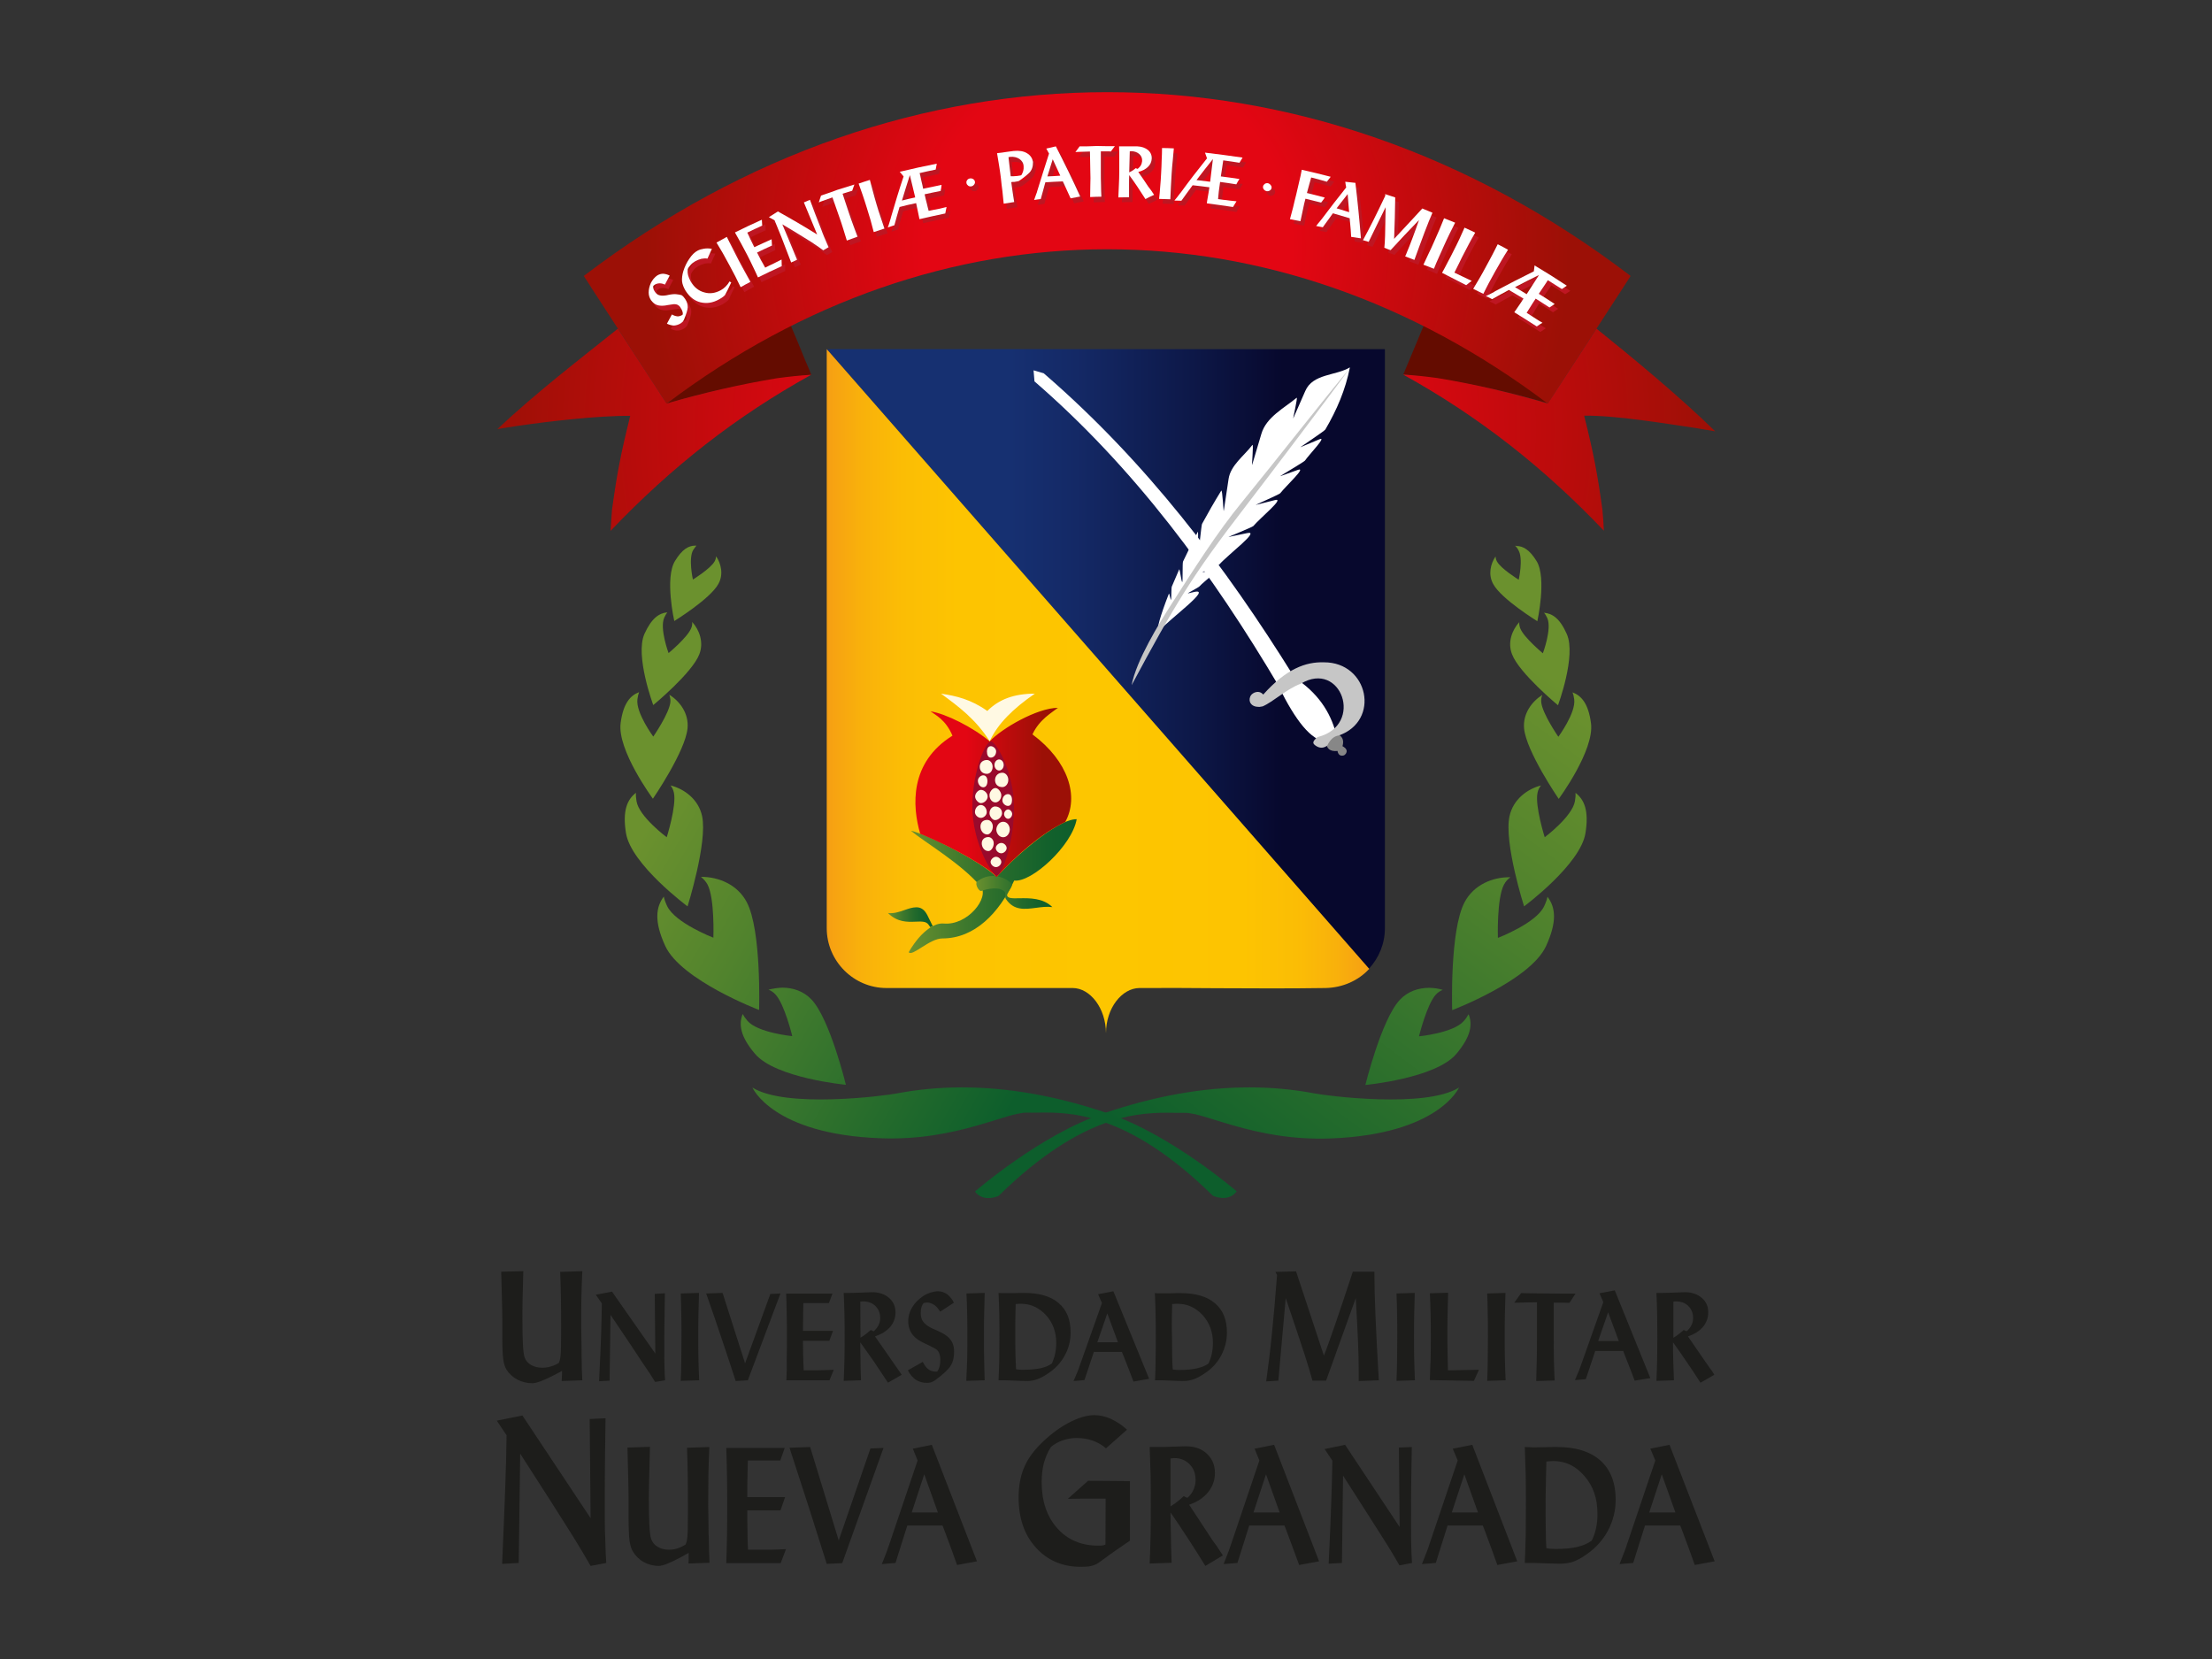 <?xml version="1.0" encoding="utf-8"?>
<!-- Generator: Adobe Illustrator 28.0.0, SVG Export Plug-In . SVG Version: 6.00 Build 0)  -->
<svg version="1.1" id="Layer_1" xmlns="http://www.w3.org/2000/svg" xmlns:xlink="http://www.w3.org/1999/xlink" x="0px" y="0px"
	 viewBox="0 0 120 90" style="enable-background:new 0 0 120 90;" xml:space="preserve">
<rect x="0" y="0" width="120" height="90" fill="#333333" stroke="none"/>
<style type="text/css">
	.st0{fill:#640C00;}
	.st1{fill:url(#SVGID_1_);}
	.st2{fill:url(#SVGID_00000148653955576421447150000007690432345037585593_);}
	.st3{fill:url(#SVGID_00000005956513481053234920000004765383228210695836_);}
	.st4{fill:url(#SVGID_00000066510789446795078840000017598888181186848164_);}
	.st5{fill:none;}
	.st6{fill:url(#SVGID_00000058575550197751728710000014850050483868164006_);}
	.st7{fill:url(#SVGID_00000060713663647650284140000006103781808220275845_);}
	.st8{fill:#1D1D1B;}
	.st9{fill:url(#SVGID_00000012447784553993846970000012244409197308167559_);}
	.st10{fill:url(#SVGID_00000051377356766834516720000014887158977361984147_);}
	.st11{fill:url(#SVGID_00000157290330521160549070000008542523369684829329_);}
	.st12{fill:url(#SVGID_00000137114200447686571840000011467812186420546190_);}
	.st13{fill-rule:evenodd;clip-rule:evenodd;fill:#990A2C;}
	.st14{fill-rule:evenodd;clip-rule:evenodd;fill:#FFF9E3;}
	.st15{fill:#BE1622;}
	.st16{fill:#FFFFFF;}
	.st17{fill-rule:evenodd;clip-rule:evenodd;fill:#FFFFFF;}
	.st18{fill-rule:evenodd;clip-rule:evenodd;fill:#878787;}
	.st19{fill-rule:evenodd;clip-rule:evenodd;fill:#C6C6C6;}
</style>
<g>
	<g>
		<path class="st0" d="M82.25,20.58c-1.59-1.14-3.25-2.16-4.96-3.05c-0.34,0.82-0.51,1.23-0.85,2.04c-0.13,0.3-0.19,0.45-0.31,0.74
			c2.69,0.29,5.23,0.8,7.85,1.57C83.29,21.35,82.95,21.09,82.25,20.58"/>
		<path class="st0" d="M42.85,17.54c-1.72,0.89-3.38,1.91-4.96,3.05c-0.7,0.5-1.05,0.77-1.73,1.31c2.62-0.77,5.15-1.29,7.85-1.57
			c-0.12-0.3-0.18-0.45-0.31-0.74C43.37,18.76,43.19,18.35,42.85,17.54"/>
		
			<radialGradient id="SVGID_1_" cx="64.062" cy="88.748" r="30.589" gradientTransform="matrix(1 8.130037e-03 8.242674e-03 -1.014 -4.716 102.9)" gradientUnits="userSpaceOnUse">
			<stop  offset="0" style="stop-color:#E30613"/>
			<stop  offset="0.327" style="stop-color:#E30613"/>
			<stop  offset="0.819" style="stop-color:#9C1006"/>
		</radialGradient>
		<path class="st1" d="M31.67,14.97c0.18,0.28,0.28,0.42,0.45,0.7c1.18,1.82,2.37,3.65,3.55,5.47c0.2,0.3,0.3,0.45,0.49,0.76
			c14.79-11.17,33.02-11.17,47.81,0c0.19-0.3,0.29-0.45,0.49-0.76c1.18-1.82,2.37-3.65,3.55-5.47c0.18-0.28,0.27-0.42,0.45-0.7
			C79.74,8.32,69.9,5,60.07,5C50.23,5,40.4,8.32,31.67,14.97"/>
		
			<radialGradient id="SVGID_00000178901536174933956270000007726900482059854253_" cx="60.015" cy="68.685" r="40.667" gradientTransform="matrix(1 0 0 -1 0 92)" gradientUnits="userSpaceOnUse">
			<stop  offset="0" style="stop-color:#E30613"/>
			<stop  offset="0.327" style="stop-color:#E30613"/>
			<stop  offset="0.819" style="stop-color:#9C1006"/>
			<stop  offset="1" style="stop-color:#9C1006"/>
		</radialGradient>
		<path style="fill:url(#SVGID_00000178901536174933956270000007726900482059854253_);" d="M42.14,20.52
			c0.76-0.1,1.13-0.14,1.87-0.19c-4.08,2.26-7.57,4.99-10.89,8.47c0.03-0.45,0.05-0.68,0.08-1.14c0.28-2.03,0.48-3.05,0.99-5.1
			c-1.72-0.02-4.44,0.3-6.15,0.55c-0.42,0.06-0.63,0.1-1.06,0.17c2.15-2.02,4.57-3.87,6.54-5.45c0.15,0.23,0.22,0.34,0.37,0.57
			c0.91,1.4,1.36,2.09,2.27,3.49C38.16,21.31,40.1,20.86,42.14,20.52z M93.05,23.4c-1.9-1.86-4.47-3.99-6.44-5.57
			c-0.15,0.23-0.22,0.34-0.37,0.57c-0.91,1.4-1.36,2.09-2.27,3.49c-2-0.59-3.93-1.04-5.98-1.38c-0.75-0.1-1.13-0.14-1.87-0.19
			c4.08,2.26,7.57,4.99,10.89,8.47c-0.02-0.45-0.04-0.68-0.08-1.14c-0.28-2.03-0.48-3.05-0.99-5.1c1.73-0.02,4.34,0.42,6.05,0.67
			C92.41,23.29,92.63,23.33,93.05,23.4z"/>
	</g>
	
		<linearGradient id="SVGID_00000161627627435946703090000006546468262956066195_" gradientUnits="userSpaceOnUse" x1="44.85" y1="56.25" x2="75.13" y2="56.25" gradientTransform="matrix(1 0 0 -1 0 92)">
		<stop  offset="0" style="stop-color:#163071"/>
		<stop  offset="0.328" style="stop-color:#163071"/>
		<stop  offset="0.447" style="stop-color:#142966"/>
		<stop  offset="0.655" style="stop-color:#0D1848"/>
		<stop  offset="0.817" style="stop-color:#07082D"/>
		<stop  offset="1" style="stop-color:#07082D"/>
	</linearGradient>
	<path style="fill:url(#SVGID_00000161627627435946703090000006546468262956066195_);" d="M44.85,18.94l29.41,33.62
		c0.56-0.61,0.87-1.38,0.87-2.21V18.94H44.85z"/>
	
		<linearGradient id="SVGID_00000097481863003107839260000003071214080084841884_" gradientUnits="userSpaceOnUse" x1="44.85" y1="54.505" x2="74.28" y2="54.505" gradientTransform="matrix(1 0 0 -1 0 92)">
		<stop  offset="0" style="stop-color:#F69F14"/>
		<stop  offset="2.947670e-03" style="stop-color:#F6A013"/>
		<stop  offset="0.064" style="stop-color:#F9B10B"/>
		<stop  offset="0.139" style="stop-color:#FBBD05"/>
		<stop  offset="0.242" style="stop-color:#FDC401"/>
		<stop  offset="0.509" style="stop-color:#FDC600"/>
		<stop  offset="0.767" style="stop-color:#FDC401"/>
		<stop  offset="0.866" style="stop-color:#FBBD05"/>
		<stop  offset="0.938" style="stop-color:#F9B10B"/>
		<stop  offset="0.997" style="stop-color:#F6A013"/>
		<stop  offset="1" style="stop-color:#F69F14"/>
	</linearGradient>
	<path style="fill:url(#SVGID_00000097481863003107839260000003071214080084841884_);" d="M44.85,50.35c0,1.79,1.46,3.25,3.24,3.25
		h10.1c0.95,0,1.8,1.09,1.81,2.45c0-1.36,0.86-2.44,1.81-2.45c1.43-0.01,2.81,0,4.16,0.01c2.04,0.01,4,0.02,5.94-0.01
		c0.93-0.02,1.78-0.4,2.37-1.04L44.85,18.94V50.35z"/>
	<line class="st5" x1="70.15" y1="36.7" x2="69.38" y2="37.3"/>
	<g>
		
			<linearGradient id="SVGID_00000087374020711801776340000015343953732876601738_" gradientUnits="userSpaceOnUse" x1="36.245" y1="49.196" x2="57.679" y2="36.831" gradientTransform="matrix(1 0 0 -1 0 92)">
			<stop  offset="0" style="stop-color:#6B912E"/>
			<stop  offset="0.31" style="stop-color:#51832D"/>
			<stop  offset="0.97" style="stop-color:#10602C"/>
			<stop  offset="1" style="stop-color:#0D5E2C"/>
		</linearGradient>
		<path style="fill:url(#SVGID_00000087374020711801776340000015343953732876601738_);" d="M48.64,59.32
			c1.16-0.22,2.35-0.33,3.55-0.33c2.54,0,5.18,0.48,7.89,1.4c3.45,1.16,7.01,4.24,7.01,4.24c-0.46,0.63-1.29,0.24-1.29,0.24
			c-4.65-4.57-7.8-4.54-9.53-4.51c-0.2,0-0.39,0.01-0.55,0c-0.57-0.01-1.47,0.35-2.71,0.7c-1.34,0.38-3.09,0.77-5.23,0.69
			C41.91,61.54,40.82,59,40.82,59C42.64,60.14,47.97,59.45,48.64,59.32 M41.69,53.69c0.13,0.05,0.26,0.13,0.37,0.25
			c0.5,0.52,0.92,2.27,0.92,2.27s-1.87-0.18-2.43-0.83c-0.12-0.14-0.2-0.26-0.26-0.37c-0.22,0.55-0.14,1.21,0.67,2.16
			c1.12,1.32,4.93,1.68,4.93,1.68s-0.86-3.55-1.86-4.62c-0.44-0.47-1.03-0.65-1.59-0.65C42.18,53.59,41.93,53.63,41.69,53.69
			 M38.03,47.58c0.14,0.1,0.26,0.24,0.35,0.4c0.4,0.76,0.32,2.89,0.32,2.89s-2.08-0.8-2.51-1.72c-0.09-0.19-0.15-0.36-0.18-0.51
			c-0.42,0.56-0.54,1.33,0.08,2.68c0.86,1.86,5.09,3.47,5.09,3.47s0.14-4.32-0.67-5.85c-0.51-0.97-1.55-1.37-2.45-1.37
			C38.06,47.58,38.04,47.58,38.03,47.58 M36.56,43.01c0.15,0.7-0.39,2.41-0.39,2.41s-1.51-1.12-1.64-1.96
			c-0.03-0.17-0.04-0.32-0.03-0.45c-0.47,0.36-0.74,0.96-0.54,2.19c0.28,1.7,3.34,3.97,3.34,3.97s1.09-3.47,0.79-4.89
			c-0.19-0.91-0.96-1.48-1.71-1.67C36.46,42.72,36.53,42.85,36.56,43.01 M33.67,39.22c-0.2,1.47,1.75,4.11,1.75,4.11
			s1.77-2.58,1.88-3.83c0.07-0.8-0.42-1.46-0.99-1.81c0.04,0.12,0.07,0.24,0.06,0.38c-0.05,0.62-0.93,1.89-0.93,1.89
			s-0.96-1.3-0.86-2.03c0.02-0.15,0.05-0.28,0.09-0.38C34.19,37.73,33.81,38.16,33.67,39.22 M34.96,34.39
			c-0.52,1.18,0.48,3.86,0.48,3.86s2.11-1.74,2.5-2.76c0.25-0.65,0-1.32-0.39-1.75c0.01,0.11,0,0.22-0.05,0.33
			c-0.19,0.5-1.23,1.36-1.23,1.36s-0.49-1.32-0.24-1.91c0.05-0.12,0.11-0.22,0.17-0.3C35.76,33.26,35.35,33.53,34.96,34.39
			 M36.62,30.43c-0.57,0.92-0.04,3.26-0.04,3.26s1.95-1.2,2.39-2.01c0.29-0.51,0.15-1.1-0.12-1.5c-0.01,0.09-0.03,0.18-0.08,0.27
			c-0.22,0.4-1.18,0.99-1.18,0.99s-0.26-1.15,0.02-1.61c0.06-0.09,0.12-0.17,0.17-0.23c-0.02,0-0.04,0-0.06,0
			C37.36,29.6,37.01,29.79,36.62,30.43"/>
		
			<linearGradient id="SVGID_00000110442397462541224690000005769138406476034456_" gradientUnits="userSpaceOnUse" x1="84.532" y1="54.969" x2="64.542" y2="28.174" gradientTransform="matrix(1 0 0 -1 0 92)">
			<stop  offset="0" style="stop-color:#6B912E"/>
			<stop  offset="0.31" style="stop-color:#51832D"/>
			<stop  offset="0.97" style="stop-color:#10602C"/>
			<stop  offset="1" style="stop-color:#0D5E2C"/>
		</linearGradient>
		<path style="fill:url(#SVGID_00000110442397462541224690000005769138406476034456_);" d="M59.9,60.39c2.71-0.92,5.34-1.4,7.88-1.4
			c1.2,0,2.39,0.11,3.55,0.33c0.67,0.13,6,0.82,7.82-0.32c0,0-1.1,2.54-6.96,2.76c-2.15,0.08-3.89-0.31-5.23-0.69
			c-1.24-0.35-2.14-0.71-2.71-0.7c-0.16,0-0.35,0-0.55,0c-1.73-0.03-4.88-0.06-9.53,4.51c0,0-0.82,0.38-1.28-0.24
			C52.89,64.64,56.44,61.55,59.9,60.39 M75.94,54.24c-1,1.07-1.87,4.62-1.87,4.62s3.81-0.36,4.93-1.68
			c0.81-0.96,0.89-1.61,0.67-2.16c-0.06,0.11-0.14,0.24-0.26,0.37c-0.56,0.65-2.43,0.83-2.43,0.83s0.43-1.75,0.92-2.27
			c0.11-0.12,0.24-0.2,0.37-0.25c-0.23-0.07-0.49-0.11-0.75-0.11C76.97,53.59,76.38,53.77,75.94,54.24 M79.45,48.95
			c-0.81,1.54-0.67,5.85-0.67,5.85s4.23-1.61,5.09-3.47c0.62-1.35,0.51-2.12,0.08-2.68c-0.03,0.15-0.09,0.32-0.18,0.51
			c-0.42,0.92-2.51,1.72-2.51,1.72s-0.07-2.13,0.33-2.89c0.09-0.17,0.21-0.3,0.35-0.4c-0.01,0-0.03,0-0.04,0
			C81,47.58,79.96,47.98,79.45,48.95 M81.89,44.28c-0.31,1.43,0.79,4.89,0.79,4.89s3.06-2.27,3.33-3.97
			c0.2-1.23-0.07-1.83-0.54-2.19c0.01,0.13,0,0.28-0.03,0.45c-0.14,0.84-1.64,1.96-1.64,1.96s-0.54-1.71-0.39-2.41
			c0.03-0.16,0.1-0.29,0.19-0.4C82.86,42.8,82.09,43.36,81.89,44.28 M85.4,37.94c0.1,0.73-0.86,2.03-0.86,2.03s-0.88-1.27-0.93-1.89
			c-0.01-0.13,0.01-0.26,0.06-0.38c-0.56,0.35-1.06,1.01-0.99,1.81c0.11,1.25,1.88,3.83,1.88,3.83s1.95-2.64,1.75-4.11
			c-0.14-1.06-0.52-1.49-1-1.67C85.35,37.66,85.38,37.78,85.4,37.94 M83.94,33.53c0.26,0.58-0.24,1.91-0.24,1.91
			s-1.04-0.86-1.23-1.36c-0.04-0.11-0.06-0.22-0.05-0.33c-0.39,0.43-0.65,1.1-0.39,1.75c0.39,1.02,2.49,2.76,2.49,2.76
			s1-2.68,0.48-3.86c-0.38-0.86-0.79-1.12-1.24-1.16C83.83,33.31,83.88,33.41,83.94,33.53 M82.2,29.61
			c0.06,0.06,0.12,0.13,0.17,0.23c0.28,0.45,0.02,1.61,0.02,1.61s-0.96-0.59-1.18-0.99c-0.05-0.09-0.07-0.18-0.08-0.27
			c-0.27,0.4-0.41,0.99-0.12,1.5c0.44,0.81,2.39,2.01,2.39,2.01s0.52-2.34-0.04-3.26c-0.39-0.63-0.74-0.82-1.1-0.82
			C82.24,29.6,82.22,29.6,82.2,29.61"/>
	</g>
	<g>
		<path class="st8" d="M87.6,70l-0.83,0.16l0.21,0.48l-1.21,3.41c-0.03,0.09-0.07,0.18-0.11,0.3c-0.05,0.12-0.12,0.29-0.22,0.52
			l0.59-0.05l0.51-1.53h1.52l0.07,0.19c0.24,0.6,0.42,1.07,0.55,1.42l0.85-0.14L87.6,70z M86.7,72.75l0.54-1.56l0.58,1.56H86.7z"/>
		<path class="st8" d="M36.93,74.91l1-0.03c-0.02-0.37-0.03-0.75-0.04-1.15c-0.01-0.39-0.01-0.8-0.01-1.22s0-0.82,0.01-1.22
			c0.01-0.39,0.02-0.78,0.03-1.15l-0.99,0.03c0.01,0.36,0.03,0.74,0.03,1.13c0.01,0.39,0.01,0.8,0.01,1.23s-0.01,0.84-0.01,1.24
			S36.95,74.55,36.93,74.91"/>
		<path class="st8" d="M35.54,74.97l0.54-0.09c-0.01-0.22-0.03-0.45-0.03-0.68c-0.01-0.23-0.01-0.49-0.01-0.76v-0.35
			c0-0.57,0-1.1,0.01-1.6s0.01-0.95,0.02-1.33l-0.55,0.03l0.03,3.24l-2.35-3.36l-0.88,0.17l0.33,0.47
			c-0.01,0.49-0.02,1.06-0.04,1.69c-0.02,0.63-0.06,1.47-0.11,2.53l0.57-0.03l0.05-3.57c0.83,1.23,1.41,2.09,1.73,2.59
			C35.18,74.39,35.41,74.75,35.54,74.97"/>
		<path class="st8" d="M40.57,74.88l1.77-4.71l-0.55,0.03l-1.37,3.76l-1.22-3.82l-0.89,0.03c0.31,0.87,0.59,1.71,0.86,2.51
			c0.27,0.8,0.52,1.55,0.74,2.24L40.57,74.88z"/>
		<path class="st8" d="M77.57,74.87l2.39,0.04l0.27-0.6l-1.68,0.03c-0.01-0.29-0.01-0.61-0.02-0.96c0-0.35-0.01-0.55-0.01-0.59
			c0-0.57,0-1.05,0.01-1.45c0.01-0.4,0.02-0.8,0.03-1.21l-0.99,0.03c0.02,0.38,0.03,0.77,0.04,1.16c0.01,0.4,0.01,0.8,0.01,1.21
			c0,0.41,0,0.82-0.01,1.21C77.59,74.13,77.58,74.51,77.57,74.87"/>
		<path class="st8" d="M75.76,74.91l1-0.03c-0.02-0.37-0.03-0.75-0.04-1.15c-0.01-0.39-0.01-0.8-0.01-1.22s0-0.82,0.01-1.22
			c0.01-0.39,0.02-0.78,0.03-1.15l-0.99,0.03c0.01,0.36,0.03,0.74,0.03,1.13c0.01,0.39,0.01,0.8,0.01,1.23s-0.01,0.84-0.01,1.24
			S75.77,74.55,75.76,74.91"/>
		<path class="st8" d="M42.66,74.88H45l0.23-0.57c-0.22,0.01-0.43,0.02-0.62,0.02c-0.19,0.01-0.37,0.01-0.54,0.01H43.6
			c-0.01-0.27-0.02-0.54-0.03-0.8c0-0.26-0.01-0.53-0.01-0.8h1.43l0.2-0.54h-1.63c0-0.32,0.01-0.6,0.01-0.86
			c0-0.25,0.01-0.47,0.01-0.65h1.39l0.19-0.51h-2.51c0.01,0.39,0.03,0.78,0.03,1.17c0.01,0.39,0.01,0.79,0.01,1.2
			c0,0.41,0,0.81-0.01,1.2C42.69,74.13,42.68,74.5,42.66,74.88"/>
		<path class="st8" d="M62.66,74.88h0.39c0.1,0,0.28,0.01,0.53,0.02c0.25,0.01,0.45,0.02,0.6,0.02c0.2,0,0.39-0.03,0.56-0.09
			s0.37-0.16,0.59-0.31c0.39-0.25,0.7-0.58,0.91-0.97c0.21-0.39,0.32-0.81,0.32-1.26c0-0.69-0.21-1.22-0.65-1.59
			c-0.43-0.37-1.06-0.55-1.87-0.55c-0.15,0-0.33,0-0.54,0.01c-0.21,0-0.34,0-0.4,0c-0.09,0-0.16,0-0.24,0c-0.07,0-0.14,0-0.21-0.01
			c0.02,0.37,0.03,0.76,0.04,1.16c0.01,0.39,0.01,0.81,0.01,1.24c0,0.4,0,0.8-0.01,1.19C62.69,74.11,62.68,74.5,62.66,74.88
			 M63.57,71.77c0-0.26,0.01-0.6,0.02-1.03c0.01,0,0.02,0,0.04,0c0.12-0.01,0.21-0.01,0.26-0.01c0.53,0,0.97,0.21,1.35,0.61
			c0.37,0.41,0.56,0.91,0.56,1.51c0,0.2-0.02,0.4-0.06,0.59c-0.04,0.18-0.1,0.36-0.18,0.53c-0.16,0.12-0.36,0.2-0.62,0.26
			c-0.26,0.06-0.57,0.09-0.94,0.09c-0.08,0-0.16,0-0.22-0.01c-0.06,0-0.12-0.01-0.16-0.02c-0.02-0.21-0.02-0.44-0.03-0.69
			c0-0.24-0.01-0.6-0.01-1.08C63.57,72.28,63.57,72.03,63.57,71.77"/>
		<path class="st8" d="M80.68,74.91l1-0.03c-0.02-0.37-0.03-0.75-0.04-1.15c-0.01-0.39-0.01-0.8-0.01-1.22s0-0.82,0.01-1.22
			c0.01-0.39,0.02-0.78,0.03-1.15l-0.99,0.03c0.01,0.36,0.03,0.74,0.03,1.13c0.01,0.39,0.01,0.8,0.01,1.23s-0.01,0.84-0.01,1.24
			C80.71,74.17,80.69,74.55,80.68,74.91"/>
		<path class="st8" d="M45.77,74.91l0.94-0.03c-0.02-0.44-0.03-0.82-0.03-1.15c-0.01-0.32-0.01-0.63-0.01-0.91
			c0.24,0.34,0.48,0.68,0.73,1.03c0.24,0.35,0.49,0.74,0.77,1.16l0.75-0.43c-0.07-0.1-0.16-0.23-0.28-0.4
			c-0.12-0.17-0.2-0.29-0.25-0.36l-0.92-1.32c0.35-0.12,0.62-0.29,0.82-0.51c0.19-0.23,0.29-0.49,0.29-0.79
			c0-0.33-0.12-0.59-0.35-0.79c-0.23-0.2-0.54-0.31-0.91-0.31c-0.07,0-0.24,0.01-0.52,0.02c-0.28,0.01-0.52,0.02-0.73,0.02h-0.3
			c0.02,0.38,0.03,0.77,0.04,1.17s0.01,0.81,0.01,1.23c0,0.39,0,0.78-0.01,1.18C45.8,74.11,45.79,74.51,45.77,74.91 M46.67,70.61
			h0.02c0.06-0.01,0.11-0.01,0.13-0.01c0.27,0,0.5,0.08,0.67,0.25s0.26,0.38,0.26,0.65c0,0.14-0.03,0.27-0.09,0.39
			s-0.15,0.23-0.26,0.33c-0.03-0.01-0.05-0.01-0.08-0.03c-0.03-0.01-0.05-0.03-0.08-0.04c-0.08,0.07-0.16,0.14-0.25,0.21
			c-0.1,0.07-0.2,0.15-0.31,0.21L46.67,70.61L46.67,70.61z"/>
		<path class="st8" d="M50.85,74.4c-0.02,0.01-0.03,0.01-0.04,0.01s-0.03,0-0.06,0c-0.15,0-0.27-0.04-0.39-0.13s-0.21-0.22-0.3-0.4
			l-0.81,0.46c0.12,0.23,0.26,0.39,0.43,0.51c0.17,0.11,0.37,0.17,0.6,0.17c0.09,0,0.17-0.01,0.23-0.03c0.06-0.02,0.13-0.06,0.2-0.1
			c0.43-0.31,0.71-0.57,0.85-0.78c0.14-0.22,0.2-0.47,0.2-0.78c0-0.18-0.03-0.34-0.09-0.48c-0.06-0.13-0.16-0.26-0.3-0.37
			c-0.12-0.1-0.33-0.21-0.61-0.33c-0.12-0.05-0.2-0.09-0.26-0.12c-0.19-0.1-0.33-0.21-0.42-0.33c-0.09-0.13-0.13-0.28-0.13-0.47
			c0-0.12,0.01-0.22,0.04-0.32c0.03-0.09,0.07-0.17,0.12-0.22c0.04-0.01,0.07-0.01,0.1-0.02c0.03,0,0.06-0.01,0.08-0.01
			c0.14,0,0.26,0.05,0.39,0.13c0.13,0.09,0.23,0.21,0.32,0.37l0.75-0.49c-0.1-0.2-0.23-0.35-0.37-0.46
			c-0.15-0.1-0.31-0.16-0.49-0.16c-0.13,0-0.26,0.03-0.41,0.07c-0.15,0.05-0.28,0.11-0.4,0.19c-0.26,0.18-0.47,0.39-0.6,0.62
			c-0.14,0.23-0.21,0.48-0.21,0.74c0,0.17,0.03,0.33,0.09,0.48s0.15,0.28,0.27,0.39c0.12,0.12,0.32,0.24,0.58,0.36
			s0.43,0.21,0.5,0.25c0.11,0.06,0.19,0.14,0.23,0.24c0.04,0.09,0.07,0.21,0.07,0.36c0,0.14-0.01,0.27-0.04,0.38
			C50.94,74.24,50.9,74.33,50.85,74.4"/>
		<path class="st8" d="M52.42,74.91l1-0.03c-0.01-0.37-0.03-0.75-0.03-1.15c-0.01-0.39-0.01-0.8-0.01-1.22s0-0.82,0.01-1.22
			c0.01-0.39,0.02-0.78,0.03-1.15l-0.99,0.03c0.02,0.36,0.03,0.74,0.04,1.13s0.01,0.8,0.01,1.23s0,0.84-0.01,1.24
			C52.45,74.17,52.44,74.55,52.42,74.91"/>
		<path class="st8" d="M31.55,73.45v-0.23c-0.01-0.62-0.02-1.05-0.02-1.3c0-0.53,0-1.04,0.01-1.52c0.01-0.49,0.03-0.97,0.05-1.44
			L30.39,69c0.02,0.43,0.03,0.91,0.04,1.42c0.01,0.52,0.01,1.17,0.01,1.94c0,0.6-0.01,1-0.03,1.18c-0.02,0.19-0.05,0.32-0.1,0.4
			c-0.14,0.09-0.28,0.15-0.43,0.19c-0.15,0.05-0.31,0.07-0.46,0.07c-0.23,0-0.43-0.05-0.61-0.15c-0.17-0.1-0.29-0.24-0.35-0.41
			c-0.04-0.11-0.07-0.33-0.09-0.66s-0.03-0.79-0.03-1.38c0-0.36,0-0.74,0.01-1.16c0.01-0.42,0.02-0.91,0.04-1.48l-1.2,0.03
			c0.02,0.62,0.03,1.13,0.04,1.52c0.01,0.4,0.02,0.75,0.02,1.06v1c0,0.54,0.02,0.93,0.05,1.16c0.03,0.24,0.09,0.42,0.17,0.56
			c0.14,0.23,0.34,0.41,0.59,0.55c0.25,0.13,0.52,0.2,0.82,0.2c0.23,0,0.64-0.16,1.24-0.47c0.16-0.09,0.28-0.15,0.37-0.2
			c0,0.16,0,0.28-0.01,0.35c0,0.08-0.01,0.14-0.01,0.2l1.12-0.04c-0.02-0.33-0.03-0.78-0.04-1.33
			C31.56,73.5,31.55,73.47,31.55,73.45"/>
		<path class="st8" d="M83.38,70.65v1.89c0,0.41,0,0.8-0.01,1.2c-0.01,0.4-0.02,0.79-0.03,1.18l1-0.03
			c-0.02-0.32-0.03-0.68-0.04-1.07s-0.01-0.82-0.01-1.29v-1.86c0.24,0,0.41,0,0.53,0c0.11,0,0.22,0.01,0.32,0.01l0.33-0.5
			c-0.52,0-1.03,0-1.52-0.01c-0.49,0-0.97-0.01-1.43-0.02l-0.37,0.52c0.05,0,0.11,0,0.2,0C82.84,70.65,83.18,70.65,83.38,70.65"/>
		<path class="st8" d="M73.73,74.92l1.07-0.04c-0.08-1.35-0.14-2.51-0.18-3.47s-0.06-1.77-0.06-2.42h-1.17
			c-0.4,1.21-0.73,2.2-1,2.98c-0.27,0.77-0.45,1.29-0.57,1.57l-1.51-4.57L69.19,69l0.09,0.17c-0.09,1.21-0.19,2.27-0.28,3.19
			c-0.09,0.92-0.2,1.77-0.31,2.58l0.66-0.04l0.4-4.48c0.52,1.54,0.87,2.58,1.05,3.14s0.31,1.01,0.4,1.34h0.74l1.61-4.48
			c0.05,0.84,0.09,1.61,0.12,2.32c0.03,0.71,0.04,1.26,0.04,1.65v0.53H73.73z"/>
		<path class="st8" d="M92.73,74.18c-0.12-0.17-0.2-0.29-0.25-0.36l-0.91-1.32c0.35-0.12,0.62-0.29,0.81-0.51
			c0.19-0.23,0.29-0.49,0.29-0.79c0-0.33-0.11-0.59-0.35-0.79c-0.23-0.2-0.54-0.31-0.91-0.31c-0.07,0-0.24,0.01-0.52,0.02
			c-0.28,0.01-0.52,0.02-0.73,0.02h-0.3c0.02,0.38,0.03,0.77,0.04,1.17c0,0.4,0.01,0.81,0.01,1.23c0,0.39-0.01,0.78-0.01,1.18
			c-0.01,0.4-0.02,0.79-0.04,1.19l0.95-0.03c-0.02-0.44-0.03-0.82-0.04-1.15c-0.01-0.32-0.01-0.63-0.01-0.91
			c0.24,0.34,0.49,0.68,0.72,1.03c0.24,0.35,0.5,0.74,0.77,1.16L93,74.58C92.95,74.48,92.86,74.34,92.73,74.18 M91.42,72.19
			c-0.03-0.01-0.05-0.03-0.08-0.04c-0.07,0.07-0.16,0.14-0.25,0.21c-0.09,0.08-0.2,0.15-0.31,0.21v-1.96h0.01
			c0.06-0.01,0.11-0.01,0.13-0.01c0.27,0,0.5,0.08,0.67,0.25s0.26,0.38,0.26,0.65c0,0.14-0.03,0.27-0.09,0.39s-0.15,0.24-0.26,0.33
			C91.47,72.21,91.45,72.2,91.42,72.19"/>
		<path class="st8" d="M57.76,73.54c0.22-0.39,0.32-0.81,0.32-1.26c0-0.69-0.21-1.22-0.65-1.59c-0.43-0.37-1.06-0.55-1.87-0.55
			c-0.15,0-0.33,0-0.54,0.01c-0.21,0-0.34,0-0.4,0c-0.09,0-0.17,0-0.24,0s-0.14,0-0.21-0.01c0.02,0.37,0.03,0.76,0.04,1.16
			c0.01,0.39,0.01,0.81,0.01,1.24c0,0.4-0.01,0.8-0.01,1.19c-0.01,0.39-0.02,0.78-0.04,1.15h0.39c0.1,0,0.28,0.01,0.53,0.02
			c0.25,0.01,0.45,0.02,0.6,0.02c0.21,0,0.39-0.03,0.56-0.09s0.37-0.16,0.59-0.31C57.24,74.26,57.55,73.93,57.76,73.54 M55.5,74.31
			c-0.08,0-0.15,0-0.22-0.01c-0.06,0-0.12-0.01-0.16-0.02c-0.01-0.21-0.02-0.44-0.03-0.69c-0.01-0.24-0.01-0.6-0.01-1.08
			c0-0.23,0-0.48,0-0.74c0-0.26,0.01-0.6,0.02-1.03c0.01,0,0.02,0,0.03,0c0.12-0.01,0.21-0.01,0.26-0.01c0.53,0,0.97,0.21,1.35,0.61
			c0.37,0.41,0.56,0.91,0.56,1.51c0,0.2-0.02,0.4-0.06,0.59c-0.04,0.18-0.1,0.36-0.18,0.53c-0.16,0.12-0.36,0.2-0.62,0.26
			C56.18,74.28,55.86,74.31,55.5,74.31"/>
		<path class="st8" d="M60.4,70.05l-0.83,0.16l0.21,0.48l-1.21,3.41c-0.03,0.08-0.06,0.18-0.11,0.3s-0.12,0.29-0.22,0.52l0.59-0.05
			l0.51-1.53h1.52l0.08,0.19c0.24,0.6,0.42,1.07,0.55,1.42l0.85-0.15L60.4,70.05z M59.53,72.82l0.54-1.57l0.58,1.57H59.53z"/>
		<path class="st8" d="M41.18,84.07h-0.6c-0.02-0.36-0.03-0.71-0.03-1.07c-0.01-0.35-0.01-0.71-0.01-1.06h1.8l0.25-0.72h-2.05
			c0-0.42,0-0.8,0.01-1.13c0.01-0.34,0.01-0.62,0.02-0.86h1.76l0.24-0.68H39.4c0.02,0.51,0.03,1.03,0.04,1.55
			c0.01,0.52,0.01,1.06,0.01,1.59c0,0.55,0,1.08-0.01,1.6s-0.02,1.02-0.04,1.51h2.95l0.29-0.76c-0.28,0.01-0.54,0.03-0.78,0.03
			S41.39,84.07,41.18,84.07"/>
		<path class="st8" d="M32.81,82.39V81.8c0-0.94,0-1.82,0.01-2.65s0.02-1.57,0.03-2.21l-0.86,0.04l0.05,5.38l-3.7-5.57l-1.39,0.28
			l0.53,0.79c-0.01,0.81-0.03,1.75-0.07,2.79c-0.04,1.05-0.09,2.44-0.17,4.19l0.9-0.05l0.08-5.93c1.31,2.03,2.22,3.46,2.74,4.29
			s0.87,1.43,1.08,1.8l0.85-0.16c-0.03-0.37-0.04-0.75-0.05-1.14C32.82,83.26,32.81,82.84,32.81,82.39"/>
		<path class="st8" d="M38.44,83.27v-0.24c-0.01-0.66-0.02-1.12-0.02-1.39c0-0.56,0.01-1.1,0.01-1.61c0.01-0.52,0.03-1.03,0.05-1.53
			l-1.21,0.04c0.02,0.46,0.03,0.96,0.04,1.51s0.01,1.24,0.01,2.06c0,0.64-0.01,1.06-0.03,1.26c-0.02,0.2-0.05,0.34-0.1,0.42
			c-0.14,0.09-0.29,0.16-0.44,0.21c-0.15,0.05-0.31,0.07-0.46,0.07c-0.24,0-0.44-0.05-0.62-0.16c-0.17-0.1-0.29-0.25-0.35-0.44
			c-0.04-0.11-0.07-0.35-0.09-0.7s-0.03-0.84-0.03-1.47c0-0.38,0.01-0.79,0.02-1.23c0.01-0.44,0.02-0.97,0.04-1.58l-1.22,0.04
			c0.02,0.66,0.03,1.2,0.04,1.61c0.01,0.42,0.02,0.79,0.02,1.12v1.07c0,0.58,0.02,0.99,0.05,1.24c0.04,0.25,0.09,0.45,0.18,0.59
			c0.14,0.24,0.34,0.44,0.59,0.58s0.53,0.21,0.82,0.21c0.22,0,0.64-0.17,1.25-0.5c0.16-0.09,0.28-0.16,0.37-0.21
			c0,0.17,0,0.29,0,0.37s-0.01,0.15-0.01,0.21l1.14-0.04c-0.02-0.35-0.03-0.82-0.04-1.41C38.45,83.33,38.45,83.3,38.44,83.27"/>
		<path class="st8" d="M47.22,78.58l-1.72,4.99l-1.55-5.07l-1.12,0.04c0.38,1.16,0.74,2.27,1.08,3.33c0.34,1.06,0.65,2.05,0.94,2.97
			l0.84-0.04l2.24-6.25L47.22,78.58z"/>
		<path class="st8" d="M76.55,82.86V82.4c0-0.75,0-1.46,0.01-2.13c0.01-0.66,0.02-1.26,0.03-1.77l-0.7,0.03l0.04,4.31l-2.96-4.46
			l-1.11,0.23l0.42,0.63c-0.01,0.65-0.03,1.4-0.06,2.24s-0.07,1.95-0.14,3.35l0.72-0.04l0.06-4.74c1.04,1.62,1.77,2.77,2.19,3.43
			c0.42,0.66,0.7,1.14,0.87,1.44l0.68-0.13c-0.02-0.3-0.03-0.6-0.04-0.91C76.55,83.57,76.55,83.24,76.55,82.86"/>
		<path class="st8" d="M86.83,79.24c-0.55-0.49-1.33-0.74-2.36-0.74c-0.19,0-0.41,0-0.68,0.01c-0.26,0-0.43,0.01-0.51,0.01
			c-0.11,0-0.21,0-0.3-0.01c-0.09,0-0.17-0.01-0.26-0.01c0.02,0.5,0.03,1.01,0.05,1.54c0.01,0.52,0.01,1.07,0.01,1.64
			c0,0.53-0.01,1.06-0.01,1.58c-0.01,0.51-0.03,1.02-0.05,1.53h0.49c0.13,0,0.35,0.01,0.67,0.02c0.31,0.01,0.57,0.02,0.76,0.02
			c0.26,0,0.5-0.04,0.71-0.11c0.22-0.08,0.46-0.21,0.74-0.41c0.49-0.34,0.87-0.77,1.15-1.29c0.27-0.52,0.41-1.07,0.41-1.66
			C87.65,80.44,87.37,79.73,86.83,79.24 M86.59,82.88c-0.05,0.25-0.13,0.48-0.24,0.7c-0.2,0.15-0.46,0.26-0.78,0.34
			c-0.33,0.08-0.73,0.11-1.19,0.11c-0.11,0-0.2-0.01-0.28-0.01c-0.08-0.01-0.14-0.02-0.21-0.03c-0.02-0.28-0.03-0.58-0.03-0.91
			c-0.01-0.32-0.01-0.8-0.01-1.44c0-0.3,0-0.63,0.01-0.98c0.01-0.34,0.01-0.8,0.03-1.37c0.01,0,0.03-0.01,0.05-0.01
			c0.15-0.01,0.26-0.02,0.32-0.02c0.67,0,1.23,0.27,1.7,0.82c0.47,0.54,0.7,1.21,0.7,2.01C86.67,82.37,86.64,82.63,86.59,82.88"/>
		<path class="st8" d="M89.53,78.59l0.27,0.64l-1.53,4.53c-0.03,0.11-0.08,0.24-0.14,0.4s-0.15,0.38-0.27,0.69l0.74-0.06l0.64-2.03
			h1.91l0.1,0.25c0.3,0.8,0.53,1.43,0.69,1.89l1.08-0.2l-2.45-6.32L89.53,78.59z M89.47,82.05l0.68-2.07l0.74,2.07H89.47z"/>
		<path class="st8" d="M78.81,78.59l0.27,0.64l-1.53,4.53c-0.03,0.11-0.08,0.24-0.14,0.4s-0.15,0.38-0.27,0.69l0.75-0.06l0.64-2.03
			h1.91l0.1,0.25c0.3,0.8,0.53,1.43,0.69,1.89l1.08-0.2l-2.44-6.32L78.81,78.59z M78.76,82.05l0.68-2.07l0.74,2.07H78.76z"/>
		<path class="st8" d="M57.93,81.31c0.03,0,0.28,0,0.73-0.01c0.46,0,0.89,0,1.32,0l-0.01,2.49c-0.05,0.03-0.11,0.04-0.17,0.05
			s-0.14,0.01-0.23,0.01c-0.92,0-1.66-0.32-2.22-0.95s-0.84-1.47-0.84-2.5c0-0.37,0.04-0.71,0.12-1.03
			c0.09-0.31,0.21-0.61,0.38-0.87c0.17-0.15,0.38-0.27,0.63-0.36c0.24-0.08,0.5-0.13,0.77-0.13c0.31,0,0.6,0.05,0.86,0.14
			s0.51,0.23,0.73,0.42l1.14-1.01c-0.28-0.26-0.58-0.45-0.88-0.59c-0.3-0.13-0.6-0.2-0.89-0.2c-0.42,0-0.91,0.15-1.46,0.45
			c-0.55,0.3-1.07,0.71-1.56,1.22c-0.38,0.4-0.66,0.82-0.83,1.26s-0.26,0.95-0.26,1.54c0,1.12,0.31,2.03,0.94,2.72
			c0.62,0.69,1.44,1.04,2.44,1.04c0.2,0,0.37-0.01,0.52-0.04c0.15-0.03,0.27-0.08,0.36-0.13c0.04-0.02,0.25-0.17,0.64-0.46
			c0.39-0.28,0.77-0.54,1.14-0.79v-3.23l-2.27-0.02L57.93,81.31z"/>
		<path class="st8" d="M68.06,78.59l0.26,0.64l-1.53,4.53c-0.04,0.11-0.08,0.24-0.14,0.4s-0.15,0.38-0.27,0.69l0.75-0.06l0.64-2.03
			h1.91l0.1,0.25c0.3,0.8,0.53,1.43,0.7,1.89l1.08-0.2l-2.44-6.32L68.06,78.59z M68,82.05l0.68-2.07l0.74,2.07H68z"/>
		<path class="st8" d="M49.52,78.59l0.26,0.64l-1.53,4.53c-0.04,0.11-0.08,0.24-0.14,0.4s-0.15,0.38-0.27,0.69l0.74-0.06l0.64-2.03
			h1.91l0.1,0.25c0.3,0.8,0.53,1.43,0.69,1.89L53,84.7l-2.45-6.32L49.52,78.59z M49.46,82.05l0.68-2.07l0.74,2.07H49.46z"/>
		<path class="st8" d="M65.66,83.38l-1.15-1.75c0.44-0.15,0.79-0.38,1.03-0.68s0.37-0.65,0.37-1.04c0-0.43-0.15-0.78-0.44-1.05
			c-0.29-0.27-0.68-0.4-1.15-0.4c-0.09,0-0.31,0.01-0.66,0.02c-0.35,0.02-0.65,0.02-0.92,0.02h-0.37c0.02,0.51,0.03,1.03,0.05,1.55
			c0.01,0.53,0.01,1.07,0.01,1.62c0,0.52,0,1.04-0.01,1.57s-0.03,1.06-0.05,1.58l1.19-0.04c-0.02-0.58-0.04-1.09-0.04-1.52
			c-0.01-0.43-0.02-0.83-0.02-1.21c0.31,0.44,0.62,0.91,0.92,1.37c0.31,0.47,0.63,0.98,0.97,1.53l0.95-0.57
			c-0.08-0.13-0.2-0.3-0.35-0.53C65.83,83.64,65.72,83.48,65.66,83.38 M64.32,81.22c-0.03-0.02-0.07-0.03-0.1-0.06
			c-0.1,0.09-0.2,0.19-0.32,0.28c-0.12,0.1-0.25,0.19-0.4,0.28v-2.6h0.02c0.08-0.01,0.13-0.02,0.17-0.02c0.35,0,0.62,0.11,0.84,0.33
			c0.22,0.22,0.33,0.51,0.33,0.86c0,0.18-0.04,0.36-0.11,0.52c-0.07,0.16-0.18,0.31-0.32,0.44C64.38,81.25,64.35,81.24,64.32,81.22"
			/>
	</g>
	<g>
		<g>
			
				<linearGradient id="SVGID_00000087374814030904297220000004327859128735892893_" gradientUnits="userSpaceOnUse" x1="48.163" y1="42.24" x2="50.593" y2="42.24" gradientTransform="matrix(1 0 0 -1 0 92)">
				<stop  offset="0" style="stop-color:#6B912E"/>
				<stop  offset="0.045" style="stop-color:#648D2E"/>
				<stop  offset="0.329" style="stop-color:#3F792D"/>
				<stop  offset="0.592" style="stop-color:#236A2C"/>
				<stop  offset="0.824" style="stop-color:#13612C"/>
				<stop  offset="1" style="stop-color:#0D5E2C"/>
			</linearGradient>
			<path style="fill:url(#SVGID_00000087374814030904297220000004327859128735892893_);" d="M49.04,49.38
				c-0.28,0.1-0.58,0.19-0.87,0.15c0.51,0.51,1.06,0.49,1.5,0.47c0.31-0.01,0.57-0.03,0.7,0.16l0.1,0.14l0.13-0.06l-0.29-0.59
				c-0.17-0.33-0.37-0.43-0.6-0.43C49.49,49.22,49.27,49.3,49.04,49.38"/>
			
				<linearGradient id="SVGID_00000140725143471853394580000004130405518084667026_" gradientUnits="userSpaceOnUse" x1="49.297" y1="43.93" x2="58.41" y2="43.93" gradientTransform="matrix(1 0 0 -1 0 92)">
				<stop  offset="0" style="stop-color:#6B912E"/>
				<stop  offset="0.045" style="stop-color:#648D2E"/>
				<stop  offset="0.329" style="stop-color:#3F792D"/>
				<stop  offset="0.592" style="stop-color:#236A2C"/>
				<stop  offset="0.824" style="stop-color:#13612C"/>
				<stop  offset="1" style="stop-color:#0D5E2C"/>
			</linearGradient>
			<path style="fill:url(#SVGID_00000140725143471853394580000004130405518084667026_);" d="M54.07,47.58
				c-0.82-0.82-3.77-2.33-4.65-2.51c0.75,0.63,2.71,1.76,3.78,3.02c0.5,0.57-0.69,2.14-2.02,2.01c-0.5-0.03-0.99,0.38-1.34,0.78
				c-0.35,0.41-0.57,0.82-0.54,0.78c0.19,0.25,1.13-0.75,1.82-0.75c1.76,0,3.08-1.38,3.9-3.14c0.94,0.12,3.14-1.89,3.39-3.33
				C57.28,44.43,54.7,46.82,54.07,47.58"/>
			
				<linearGradient id="SVGID_00000176743987269371947950000017051782349330662546_" gradientUnits="userSpaceOnUse" x1="52.97" y1="43.588" x2="57.092" y2="43.588" gradientTransform="matrix(1 0 0 -1 0 92)">
				<stop  offset="0" style="stop-color:#6B912E"/>
				<stop  offset="0.045" style="stop-color:#648D2E"/>
				<stop  offset="0.329" style="stop-color:#3F792D"/>
				<stop  offset="0.592" style="stop-color:#236A2C"/>
				<stop  offset="0.824" style="stop-color:#13612C"/>
				<stop  offset="1" style="stop-color:#0D5E2C"/>
			</linearGradient>
			<path style="fill:url(#SVGID_00000176743987269371947950000017051782349330662546_);" d="M53,47.83
				c-0.13,0.13,0.12,0.57,0.25,0.5c0.32-0.12,1.01-0.25,1.26,0.06c0.06,0.07-0.02,0.26,0.06,0.38c0.43,0.64,1.02,0.56,1.63,0.48
				c0.3-0.04,0.6-0.08,0.89-0.04c-0.5-0.5-1.25-0.49-1.79-0.48c-0.41,0.01-0.7,0.01-0.66-0.21c0.02-0.12,0.31-0.44,0.25-0.56
				c-0.19-0.23-0.59-0.44-1.03-0.44C53.58,47.52,53.28,47.61,53,47.83"/>
		</g>
		<g>
			
				<linearGradient id="SVGID_00000075845313422091268130000014155002813094130312_" gradientUnits="userSpaceOnUse" x1="49.672" y1="49.01" x2="58.123" y2="49.01" gradientTransform="matrix(1 0 0 -1 0 92)">
				<stop  offset="0" style="stop-color:#E30613"/>
				<stop  offset="0.327" style="stop-color:#E30613"/>
				<stop  offset="0.819" style="stop-color:#9C1006"/>
				<stop  offset="1" style="stop-color:#9C1006"/>
			</linearGradient>
			<path style="fill:url(#SVGID_00000075845313422091268130000014155002813094130312_);" d="M53.69,40.22
				c-0.88-0.75-2.39-1.51-3.21-1.63c0.25,0.19,0.82,0.44,1.19,1.32c-2.33,1.45-2.19,3.81-1.75,5.32c1.83,0.75,3.77,1.88,4.14,2.35
				c1.06-1.17,2.46-2.39,3.73-2.99c0.76-1.38,0.17-3.3-1.78-4.75c0.38-0.82,1.07-1.19,1.38-1.44C56.27,38.4,54.32,39.53,53.69,40.22
				"/>
			<path class="st13" d="M53.75,40.22c0.27,0,1.26,1.61,1.26,3.6c0,1.93-0.66,3.67-0.93,3.67s-1.33-1.8-1.33-3.73
				C52.76,41.76,53.49,40.22,53.75,40.22"/>
			<g>
				<path class="st14" d="M51.05,37.63c0.81,0.12,1.63,0.31,2.51,0.94c0.63-0.63,1.45-0.94,2.58-0.94
					c-1.19,0.82-2.01,1.63-2.45,2.58C52.93,39.01,51.99,38.32,51.05,37.63"/>
				<path class="st14" d="M53.54,41.23c0.16,0,0.31,0.15,0.31,0.37c0,0.23-0.15,0.38-0.31,0.38c-0.23,0-0.39-0.15-0.39-0.38
					C53.15,41.38,53.31,41.23,53.54,41.23"/>
				<path class="st14" d="M54.38,41.92c0.16,0,0.32,0.16,0.32,0.39s-0.16,0.39-0.32,0.39c-0.24,0-0.4-0.15-0.4-0.39
					C53.99,42.08,54.15,41.92,54.38,41.92"/>
				<path class="st14" d="M53.75,40.48c0.14,0,0.29,0.14,0.29,0.28c0,0.21-0.14,0.34-0.29,0.34c-0.14,0-0.21-0.14-0.21-0.34
					C53.54,40.62,53.61,40.48,53.75,40.48"/>
				<path class="st14" d="M54.2,41.2c0.13,0,0.25,0.12,0.25,0.3s-0.12,0.3-0.25,0.3c-0.12,0-0.25-0.12-0.25-0.3
					S54.08,41.2,54.2,41.2"/>
				<path class="st14" d="M54,42.75c0.16,0,0.32,0.23,0.32,0.39c0,0.23-0.16,0.39-0.32,0.39c-0.16,0-0.32-0.15-0.32-0.39
					C53.67,42.98,53.83,42.75,54,42.75"/>
				<path class="st14" d="M53.34,42.06c-0.14,0-0.29,0.14-0.29,0.29c0,0.21,0.15,0.36,0.29,0.36c0.15,0,0.23-0.14,0.23-0.36
					C53.56,42.2,53.49,42.06,53.34,42.06"/>
				<path class="st14" d="M54.68,43.08c-0.15,0-0.3,0.14-0.3,0.35c0,0.14,0.15,0.29,0.3,0.29s0.22-0.14,0.22-0.29
					C54.91,43.22,54.83,43.08,54.68,43.08"/>
				<path class="st14" d="M54.03,46.48c0.15,0,0.29,0.14,0.29,0.28s-0.14,0.28-0.29,0.28c-0.14,0-0.29-0.14-0.29-0.28
					C53.74,46.63,53.89,46.48,54.03,46.48"/>
				<path class="st14" d="M54.69,43.91c0.11,0,0.22,0.13,0.22,0.25c0,0.13-0.11,0.26-0.22,0.26s-0.22-0.13-0.22-0.26
					C54.47,44.04,54.58,43.91,54.69,43.91"/>
				<path class="st14" d="M53.21,42.85c0.19,0,0.37,0.18,0.37,0.36s-0.18,0.36-0.37,0.36c-0.12,0-0.31-0.18-0.31-0.36
					S53.08,42.85,53.21,42.85"/>
				<path class="st14" d="M53.56,44.48c0.15,0,0.3,0.14,0.3,0.36s-0.15,0.43-0.3,0.43c-0.22,0-0.37-0.21-0.37-0.43
					C53.19,44.62,53.33,44.48,53.56,44.48"/>
				<path class="st14" d="M53.98,43.75c0.23,0,0.38,0.15,0.38,0.37c0,0.15-0.16,0.37-0.38,0.37c-0.15,0-0.3-0.22-0.3-0.37
					C53.68,43.9,53.83,43.75,53.98,43.75"/>
				<path class="st14" d="M53.62,45.41c0.14,0,0.29,0.14,0.29,0.34c0,0.21-0.14,0.42-0.29,0.42c-0.22,0-0.36-0.21-0.36-0.42
					C53.26,45.55,53.4,45.41,53.62,45.41"/>
				<path class="st14" d="M54.42,44.58c0.22,0,0.36,0.21,0.36,0.42s-0.15,0.42-0.36,0.42s-0.37-0.21-0.37-0.42
					C54.06,44.79,54.21,44.58,54.42,44.58"/>
				<path class="st14" d="M53.21,43.67c0.16,0,0.32,0.16,0.32,0.39c0,0.16-0.16,0.31-0.32,0.31c-0.16,0-0.32-0.16-0.32-0.31
					C52.89,43.83,53.05,43.67,53.21,43.67"/>
				<path class="st14" d="M54.32,45.73c0.15,0,0.29,0.14,0.29,0.28s-0.15,0.28-0.29,0.28c-0.15,0-0.3-0.14-0.3-0.28
					S54.17,45.73,54.32,45.73"/>
			</g>
		</g>
	</g>
	<g>
		<g>
			<path class="st15" d="M52.81,9.94c-0.06,0.01-0.11,0.04-0.15,0.09s-0.05,0.1-0.04,0.16c0.01,0.06,0.04,0.1,0.1,0.14
				c0.05,0.04,0.11,0.05,0.17,0.04s0.12-0.04,0.15-0.09c0.04-0.05,0.06-0.11,0.05-0.16c-0.01-0.06-0.04-0.11-0.09-0.14
				C52.93,9.94,52.88,9.93,52.81,9.94"/>
			<g>
				<path class="st15" d="M50.86,11.64c-0.09,0.02-0.19,0.04-0.29,0.06c-0.03-0.12-0.07-0.26-0.1-0.41
					c-0.04-0.15-0.08-0.31-0.12-0.5c0.29-0.07,0.58-0.13,0.87-0.19c0.02-0.11,0.04-0.22,0.05-0.34c-0.33,0.07-0.66,0.14-1,0.21
					c-0.02-0.1-0.05-0.26-0.1-0.45c-0.04-0.2-0.07-0.33-0.09-0.4c0.29-0.06,0.58-0.12,0.87-0.19c0.02-0.1,0.04-0.21,0.06-0.32
					C50.34,9.25,49.67,9.39,49,9.55c0.07,0.09,0.14,0.17,0.21,0.26c-0.24,0.74-0.47,1.48-0.68,2.23c0,0.02-0.01,0.04-0.02,0.07
					c-0.06,0.2-0.11,0.35-0.15,0.46c0.12-0.04,0.24-0.08,0.36-0.12c0.09-0.33,0.18-0.66,0.28-0.99c0.3-0.07,0.6-0.15,0.9-0.22
					c0.03,0.14,0.08,0.38,0.15,0.72c0.01,0.07,0.02,0.12,0.03,0.15c0.47-0.11,0.93-0.21,1.4-0.3c0.02-0.12,0.05-0.23,0.07-0.36
					c-0.13,0.04-0.26,0.07-0.37,0.09C51.07,11.6,50.96,11.62,50.86,11.64 M49.12,11.14c0.14-0.46,0.28-0.92,0.43-1.38
					c0.09,0.4,0.19,0.8,0.29,1.21C49.59,11.02,49.36,11.08,49.12,11.14"/>
				<path class="st15" d="M40.25,14.34c-0.11-0.22-0.22-0.43-0.32-0.63s-0.2-0.41-0.3-0.6c-0.19,0.1-0.37,0.2-0.56,0.31
					c0.11,0.18,0.22,0.37,0.34,0.57c0.11,0.2,0.23,0.41,0.35,0.63c0.12,0.22,0.23,0.43,0.33,0.64c0.1,0.2,0.2,0.41,0.29,0.59
					c0.18-0.1,0.35-0.2,0.53-0.3c-0.11-0.19-0.21-0.38-0.32-0.58C40.47,14.76,40.36,14.56,40.25,14.34"/>
				<path class="st15" d="M47.74,11.34c-0.07-0.23-0.13-0.46-0.2-0.68c-0.06-0.22-0.12-0.44-0.18-0.65c-0.2,0.06-0.41,0.13-0.61,0.2
					c0.07,0.2,0.15,0.41,0.22,0.63s0.15,0.44,0.22,0.68c0.08,0.24,0.14,0.47,0.21,0.69c0.06,0.22,0.12,0.43,0.17,0.64
					c0.19-0.07,0.39-0.13,0.58-0.19c-0.07-0.2-0.14-0.42-0.21-0.64C47.88,11.8,47.81,11.57,47.74,11.34"/>
				<path class="st15" d="M36.88,16.22c-0.1-0.01-0.24,0-0.43,0.04c-0.08,0.02-0.14,0.02-0.18,0.03c-0.13,0.02-0.24,0.02-0.33-0.02
					c-0.09-0.03-0.16-0.09-0.22-0.18c-0.04-0.06-0.07-0.11-0.08-0.17c-0.02-0.06-0.02-0.11-0.01-0.15c0.02-0.02,0.03-0.03,0.05-0.05
					c0.01-0.01,0.03-0.02,0.04-0.03c0.07-0.05,0.16-0.07,0.25-0.07c0.1,0,0.2,0.02,0.29,0.07c0.08-0.17,0.17-0.33,0.26-0.5
					c-0.12-0.06-0.23-0.09-0.35-0.09c-0.12,0-0.22,0.03-0.32,0.09c-0.07,0.04-0.14,0.1-0.2,0.18c-0.07,0.07-0.12,0.15-0.15,0.23
					c-0.08,0.18-0.12,0.35-0.12,0.51s0.05,0.3,0.13,0.43c0.06,0.08,0.12,0.15,0.21,0.2c0.08,0.05,0.17,0.08,0.27,0.09
					c0.1,0.02,0.24,0.01,0.42-0.02c0.17-0.03,0.29-0.05,0.35-0.05c0.08-0.01,0.14,0.01,0.2,0.04c0.05,0.03,0.11,0.08,0.16,0.16
					c0.05,0.07,0.08,0.14,0.1,0.2c0.02,0.07,0.03,0.12,0.02,0.17c-0.01,0.01-0.01,0.01-0.02,0.02c-0.01,0.01-0.02,0.01-0.03,0.02
					c-0.07,0.05-0.16,0.07-0.24,0.06c-0.09,0-0.19-0.03-0.29-0.09c-0.09,0.16-0.18,0.33-0.27,0.5c0.13,0.06,0.26,0.1,0.38,0.09
					c0.12,0,0.24-0.04,0.36-0.12c0.04-0.03,0.08-0.06,0.1-0.09c0.03-0.03,0.05-0.07,0.07-0.11c0.12-0.29,0.19-0.51,0.2-0.66
					c0.01-0.15-0.04-0.3-0.13-0.45c-0.06-0.09-0.12-0.16-0.2-0.21C37.08,16.25,36.98,16.23,36.88,16.22"/>
				<path class="st15" d="M39.55,15.82c-0.08,0.07-0.16,0.14-0.25,0.18c-0.31,0.17-0.61,0.21-0.91,0.12
					c-0.3-0.08-0.55-0.28-0.74-0.59c-0.06-0.11-0.11-0.22-0.14-0.33c-0.03-0.12-0.03-0.22-0.02-0.34c0.03-0.08,0.09-0.16,0.16-0.24
					c0.07-0.08,0.16-0.14,0.25-0.19c0.11-0.06,0.22-0.1,0.33-0.13c0.11-0.02,0.22-0.03,0.34-0.01c0.08-0.18,0.15-0.35,0.24-0.53
					c-0.15-0.02-0.29-0.03-0.42-0.01c-0.13,0.02-0.25,0.06-0.36,0.11c-0.15,0.08-0.3,0.23-0.44,0.43c-0.14,0.2-0.26,0.43-0.33,0.68
					c-0.06,0.2-0.08,0.38-0.07,0.55c0.02,0.16,0.09,0.33,0.19,0.51c0.21,0.34,0.48,0.55,0.81,0.63c0.34,0.08,0.67,0.03,1.01-0.15
					c0.09-0.05,0.16-0.1,0.22-0.15c0.06-0.04,0.1-0.08,0.12-0.13c0.03-0.04,0.06-0.12,0.11-0.23c0.05-0.11,0.12-0.25,0.2-0.42
					c-0.03-0.02-0.06-0.03-0.09-0.05C39.7,15.65,39.62,15.75,39.55,15.82"/>
				<path class="st15" d="M41.96,14.65c-0.09,0.04-0.18,0.09-0.27,0.13c-0.08-0.14-0.15-0.27-0.23-0.41
					c-0.07-0.14-0.14-0.27-0.21-0.42c0.27-0.13,0.54-0.25,0.81-0.38c-0.01-0.11-0.02-0.23-0.02-0.34c-0.32,0.14-0.62,0.29-0.93,0.43
					c-0.08-0.16-0.15-0.32-0.22-0.45c-0.06-0.13-0.12-0.24-0.16-0.34c0.26-0.13,0.54-0.26,0.81-0.38c-0.01-0.11-0.01-0.22-0.02-0.32
					c-0.49,0.23-0.98,0.46-1.46,0.7c0.11,0.19,0.23,0.39,0.33,0.6c0.11,0.2,0.22,0.41,0.33,0.61c0.11,0.22,0.21,0.43,0.31,0.63
					s0.19,0.4,0.28,0.6c0.43-0.21,0.86-0.41,1.29-0.61c0-0.12-0.01-0.24-0.01-0.36c-0.12,0.06-0.24,0.12-0.34,0.17
					C42.16,14.56,42.06,14.61,41.96,14.65"/>
				<path class="st15" d="M44.73,10.87c-0.04,0.12-0.08,0.24-0.12,0.36c0.03-0.01,0.07-0.03,0.12-0.05c0.3-0.11,0.51-0.18,0.62-0.22
					c0.12,0.35,0.24,0.69,0.36,1.03c0.08,0.22,0.15,0.44,0.22,0.66s0.14,0.44,0.2,0.65c0.19-0.07,0.38-0.14,0.57-0.21
					c-0.07-0.18-0.14-0.37-0.21-0.59c-0.08-0.21-0.16-0.45-0.25-0.71c-0.11-0.34-0.23-0.69-0.34-1.03c0.15-0.05,0.25-0.08,0.32-0.1
					s0.14-0.04,0.2-0.05c0.04-0.11,0.08-0.23,0.12-0.34c-0.32,0.1-0.63,0.2-0.93,0.3C45.31,10.68,45.02,10.77,44.73,10.87"/>
				<path class="st15" d="M44.81,12.89c-0.02-0.06-0.05-0.12-0.07-0.19c-0.12-0.31-0.23-0.6-0.33-0.87
					c-0.11-0.27-0.2-0.51-0.27-0.73c-0.11,0.05-0.22,0.1-0.33,0.14c0.24,0.58,0.48,1.16,0.72,1.74c-0.7-0.43-1.4-0.85-2.13-1.25
					c-0.16,0.1-0.32,0.2-0.48,0.31c0.1,0.05,0.21,0.11,0.31,0.17c0.11,0.26,0.23,0.57,0.37,0.91s0.31,0.8,0.53,1.38
					c0.1-0.05,0.21-0.1,0.31-0.15c-0.26-0.64-0.53-1.28-0.79-1.92c0.77,0.45,1.29,0.78,1.59,0.98c0.3,0.2,0.5,0.34,0.62,0.43
					c0.1-0.05,0.2-0.11,0.29-0.17c-0.06-0.12-0.11-0.24-0.16-0.36C44.93,13.18,44.87,13.04,44.81,12.89"/>
			</g>
			<g>
				<path class="st15" d="M81.45,13.51c-0.09,0.19-0.19,0.39-0.3,0.59s-0.22,0.41-0.34,0.63s-0.24,0.43-0.35,0.63
					c-0.12,0.2-0.23,0.39-0.34,0.57c0.18,0.09,0.36,0.18,0.55,0.27c0.1-0.19,0.2-0.39,0.3-0.59c0.11-0.2,0.22-0.41,0.34-0.63
					c0.12-0.21,0.24-0.42,0.35-0.61c0.12-0.2,0.23-0.39,0.35-0.58C81.83,13.7,81.63,13.61,81.45,13.51"/>
				<path class="st15" d="M78.28,12.72c-0.1,0.21-0.19,0.43-0.29,0.66s-0.2,0.45-0.3,0.65c-0.1,0.21-0.19,0.41-0.29,0.6
					c0.19,0.07,0.37,0.15,0.56,0.23c0.08-0.2,0.16-0.41,0.26-0.61c0.09-0.21,0.19-0.43,0.29-0.65c0.1-0.22,0.21-0.43,0.31-0.64
					c0.1-0.2,0.2-0.41,0.3-0.6c-0.2-0.08-0.39-0.16-0.59-0.24C78.45,12.3,78.37,12.5,78.28,12.72"/>
				<path class="st15" d="M76.36,12.65c-0.26,0.29-0.44,0.48-0.54,0.57c0.03-0.75,0.05-1.5,0.07-2.25
					c-0.18-0.06-0.36-0.12-0.55-0.18c0.01,0.03,0.01,0.06,0.02,0.09c-0.24,0.51-0.46,0.96-0.65,1.34c-0.2,0.38-0.38,0.74-0.56,1.08
					c0.1,0.03,0.21,0.06,0.31,0.09c0.31-0.63,0.61-1.26,0.92-1.89c-0.01,0.76-0.02,1.28-0.03,1.55s-0.02,0.49-0.04,0.65
					c0.11,0.04,0.23,0.09,0.34,0.13c0.5-0.55,1.02-1.09,1.54-1.63c-0.13,0.37-0.25,0.71-0.36,1.02s-0.2,0.54-0.28,0.72
					c-0.03,0.08-0.07,0.16-0.1,0.24c0.17,0.06,0.33,0.12,0.5,0.18c0.21-0.59,0.4-1.1,0.56-1.52c0.16-0.42,0.3-0.77,0.42-1.04
					c-0.19-0.08-0.37-0.15-0.55-0.23C76.95,12,76.62,12.37,76.36,12.65"/>
				<path class="st15" d="M73.18,10.12c0.02,0.1,0.03,0.2,0.04,0.3c-0.44,0.56-0.88,1.12-1.3,1.69c-0.03,0.04-0.07,0.09-0.11,0.15
					c-0.05,0.06-0.12,0.14-0.21,0.26c0.12,0.02,0.24,0.05,0.36,0.07c0.18-0.26,0.37-0.51,0.55-0.77c0.3,0.09,0.6,0.18,0.9,0.27
					c0,0.04,0.01,0.08,0.01,0.12c0.03,0.38,0.06,0.68,0.07,0.89c0.17,0.03,0.35,0.05,0.52,0.08c-0.08-1-0.18-2-0.29-3
					C73.54,10.17,73.36,10.14,73.18,10.12 M72.71,11.57c0.2-0.26,0.4-0.52,0.59-0.77c0.03,0.33,0.05,0.65,0.08,0.98
					C73.15,11.7,72.93,11.63,72.71,11.57"/>
				<path class="st15" d="M71.1,10.73c0.05-0.18,0.09-0.34,0.12-0.48c0.04-0.14,0.07-0.26,0.1-0.37c0.02,0.01,0.03,0.01,0.05,0.02
					c0.35,0.09,0.61,0.16,0.81,0.22c0.07-0.09,0.14-0.18,0.2-0.27c-0.52-0.14-1.04-0.26-1.57-0.39c-0.04,0.21-0.08,0.43-0.13,0.65
					c-0.05,0.22-0.1,0.45-0.16,0.69c-0.06,0.24-0.11,0.47-0.17,0.69c-0.06,0.22-0.11,0.44-0.17,0.64c0.19,0.04,0.38,0.07,0.57,0.11
					c0.05-0.24,0.09-0.46,0.14-0.66s0.09-0.38,0.13-0.55c0.28,0.07,0.56,0.14,0.84,0.21c0.07-0.09,0.14-0.18,0.2-0.27
					C71.75,10.89,71.42,10.81,71.1,10.73"/>
				<path class="st15" d="M79.34,14.55c0.09-0.18,0.14-0.28,0.15-0.31c0.15-0.29,0.28-0.54,0.39-0.75c0.12-0.2,0.23-0.41,0.34-0.61
					c-0.19-0.09-0.39-0.18-0.58-0.27c-0.09,0.2-0.18,0.41-0.28,0.61c-0.1,0.21-0.2,0.42-0.31,0.63c-0.11,0.22-0.22,0.43-0.32,0.62
					c-0.11,0.2-0.21,0.4-0.31,0.59c0.43,0.22,0.87,0.44,1.31,0.67c0.1-0.08,0.2-0.16,0.3-0.23c-0.31-0.15-0.62-0.31-0.93-0.45
					C79.18,14.9,79.26,14.73,79.34,14.55"/>
				<path class="st15" d="M83.5,16.46c0.25,0.16,0.5,0.32,0.75,0.48c0.1-0.06,0.19-0.13,0.28-0.19c-0.29-0.19-0.57-0.37-0.86-0.55
					c0.06-0.09,0.14-0.22,0.26-0.38c0.11-0.17,0.19-0.28,0.23-0.34c0.25,0.16,0.51,0.32,0.75,0.48c0.09-0.06,0.18-0.12,0.28-0.18
					c-0.58-0.38-1.16-0.75-1.75-1.1c-0.01,0.11-0.02,0.22-0.04,0.33c-0.71,0.34-1.41,0.71-2.09,1.08c-0.02,0.01-0.04,0.02-0.07,0.04
					c-0.18,0.1-0.33,0.17-0.44,0.22c0.12,0.05,0.23,0.11,0.34,0.17c0.3-0.17,0.61-0.34,0.91-0.5c0.26,0.16,0.53,0.31,0.79,0.48
					c-0.08,0.13-0.22,0.33-0.41,0.61c-0.04,0.06-0.07,0.1-0.09,0.13c0.41,0.25,0.81,0.51,1.22,0.77c0.1-0.07,0.2-0.13,0.3-0.2
					c-0.11-0.07-0.22-0.13-0.33-0.2c-0.1-0.06-0.19-0.12-0.28-0.17c-0.08-0.05-0.17-0.11-0.25-0.16c0.07-0.11,0.14-0.23,0.22-0.35
					C83.3,16.77,83.4,16.63,83.5,16.46 M83.01,16.22c-0.21-0.13-0.42-0.26-0.63-0.38c0.43-0.22,0.86-0.45,1.3-0.66
					C83.46,15.52,83.24,15.87,83.01,16.22"/>
			</g>
			<path class="st15" d="M68.98,10.2c-0.06-0.01-0.12,0-0.17,0.03c-0.06,0.03-0.09,0.08-0.1,0.13c-0.02,0.06,0,0.11,0.04,0.16
				s0.08,0.08,0.14,0.1c0.06,0.01,0.12,0,0.18-0.03c0.05-0.03,0.09-0.08,0.1-0.14s0-0.11-0.04-0.16
				C69.1,10.25,69.05,10.22,68.98,10.2"/>
			<g>
				<path class="st15" d="M56.96,8.32c0.05,0.09,0.1,0.18,0.15,0.27c-0.22,0.68-0.44,1.35-0.64,2.03c-0.01,0.05-0.03,0.11-0.06,0.18
					c-0.03,0.07-0.06,0.18-0.11,0.31c0.12-0.02,0.24-0.03,0.36-0.05c0.08-0.3,0.17-0.61,0.25-0.91c0.32-0.02,0.63-0.04,0.94-0.05
					c0.02,0.03,0.03,0.07,0.05,0.11c0.16,0.34,0.28,0.62,0.37,0.82c0.17-0.04,0.35-0.07,0.52-0.1c-0.42-0.91-0.86-1.82-1.32-2.72
					C57.31,8.24,57.13,8.28,56.96,8.32 M57.02,9.84c0.09-0.31,0.19-0.62,0.29-0.93c0.14,0.29,0.27,0.59,0.41,0.89
					C57.48,9.81,57.25,9.82,57.02,9.84"/>
				<path class="st15" d="M55.91,8.57c-0.19-0.11-0.43-0.15-0.73-0.11c-0.07,0.01-0.19,0.02-0.38,0.05
					c-0.18,0.03-0.33,0.05-0.44,0.06c-0.03,0-0.06,0.01-0.08,0.01c0.04,0.22,0.07,0.44,0.1,0.67c0.03,0.23,0.07,0.46,0.1,0.71
					c0.03,0.23,0.06,0.45,0.08,0.68c0.02,0.23,0.05,0.46,0.06,0.69c0.19-0.03,0.38-0.06,0.57-0.09c-0.03-0.16-0.05-0.33-0.08-0.51
					c-0.02-0.18-0.05-0.37-0.08-0.57c0.02,0,0.04,0,0.07,0c0.02,0,0.05,0,0.08-0.01c0.08-0.01,0.14-0.02,0.17-0.03
					c0.04-0.01,0.06-0.01,0.08-0.02c0.06-0.04,0.14-0.09,0.23-0.17c0.1-0.07,0.2-0.16,0.3-0.25c0.08-0.07,0.13-0.16,0.18-0.27
					c0.04-0.12,0.06-0.23,0.05-0.35C56.19,8.84,56.09,8.68,55.91,8.57 M55.7,9.54c-0.03,0.09-0.06,0.16-0.11,0.22
					c-0.04,0.02-0.09,0.03-0.13,0.04s-0.09,0.02-0.15,0.02c-0.04,0-0.08,0.01-0.13,0.01c-0.05,0-0.11,0-0.18,0
					c-0.04-0.34-0.08-0.68-0.12-1.03c0.01,0,0.01,0,0.03-0.01c0.01,0,0.03,0,0.06,0c0.19-0.02,0.37,0.01,0.51,0.11
					c0.14,0.09,0.22,0.22,0.24,0.38C55.73,9.37,55.72,9.45,55.7,9.54"/>
				<path class="st15" d="M58.76,8.21c-0.08,0.1-0.15,0.21-0.23,0.31c0.03,0,0.07,0,0.13,0c0.31-0.01,0.53-0.02,0.66-0.02
					c0.01,0.37,0.01,0.73,0.02,1.1c0,0.23,0,0.46,0,0.7c0,0.23-0.01,0.46-0.01,0.68c0.2-0.01,0.41-0.02,0.61-0.02
					c-0.01-0.19-0.02-0.4-0.02-0.63c-0.01-0.23-0.01-0.48-0.01-0.75c0-0.36,0-0.72,0-1.08c0.15,0,0.27,0,0.34,0s0.14,0,0.2,0.01
					c0.07-0.1,0.14-0.19,0.22-0.29c-0.33,0-0.66,0-0.98,0C59.37,8.2,59.06,8.2,58.76,8.21"/>
				<path class="st15" d="M63.75,9.69c0.02-0.24,0.03-0.48,0.06-0.7c0.02-0.23,0.04-0.45,0.06-0.67c-0.21-0.01-0.42-0.02-0.64-0.02
					c0,0.21-0.01,0.43-0.02,0.66c-0.01,0.23-0.02,0.47-0.03,0.72c-0.02,0.25-0.03,0.49-0.05,0.71c-0.02,0.23-0.04,0.45-0.06,0.66
					c0.21,0,0.41,0.01,0.61,0.02c0-0.22,0.01-0.44,0.02-0.67C63.72,10.17,63.74,9.93,63.75,9.69"/>
				<path class="st15" d="M62.49,10.38c-0.18-0.26-0.35-0.53-0.54-0.79c0.22-0.06,0.39-0.15,0.52-0.28c0.13-0.12,0.2-0.27,0.2-0.44
					c0.01-0.19-0.06-0.35-0.2-0.47s-0.34-0.19-0.58-0.2h-0.33c-0.18,0-0.34,0-0.47,0c-0.06,0-0.12,0-0.19,0
					c0,0.22,0.01,0.45,0.01,0.68c0,0.23,0,0.47,0,0.71c-0.01,0.22-0.01,0.45-0.02,0.69c-0.01,0.23-0.02,0.46-0.03,0.69
					c0.19-0.01,0.38-0.01,0.58-0.01c0-0.26,0-0.48,0-0.66c0-0.19,0-0.37,0-0.53c0.15,0.2,0.29,0.4,0.43,0.61s0.29,0.44,0.45,0.68
					c0.16-0.07,0.32-0.15,0.47-0.23c-0.04-0.06-0.09-0.14-0.16-0.24C62.57,10.49,62.52,10.42,62.49,10.38 M61.86,9.41
					c-0.02-0.01-0.03-0.02-0.05-0.03c-0.05,0.04-0.1,0.08-0.16,0.12c-0.06,0.04-0.13,0.08-0.2,0.12c0.01-0.38,0.02-0.76,0.03-1.14
					h0.01c0.04-0.01,0.07-0.01,0.09-0.01c0.18,0,0.32,0.06,0.42,0.17c0.11,0.1,0.16,0.23,0.15,0.38c0,0.08-0.02,0.16-0.06,0.23
					C62.05,9.31,62,9.38,61.92,9.43C61.9,9.42,61.88,9.41,61.86,9.41"/>
				<path class="st15" d="M66.55,8.96c0.29,0.04,0.59,0.08,0.88,0.13C67.49,9,67.54,8.91,67.6,8.81c-0.68-0.1-1.36-0.19-2.04-0.27
					c0.03,0.11,0.07,0.21,0.11,0.31c-0.49,0.61-0.96,1.23-1.43,1.85c-0.01,0.02-0.03,0.03-0.05,0.06c-0.12,0.17-0.22,0.29-0.3,0.38
					c0.12,0,0.25,0.01,0.38,0.01c0.2-0.28,0.4-0.56,0.61-0.84c0.3,0.03,0.61,0.07,0.92,0.11c-0.02,0.15-0.06,0.39-0.12,0.73
					c-0.01,0.07-0.02,0.12-0.02,0.15c0.47,0.06,0.95,0.12,1.42,0.2c0.06-0.1,0.13-0.21,0.19-0.31c-0.14-0.01-0.26-0.03-0.38-0.04
					c-0.12-0.01-0.23-0.03-0.33-0.04s-0.2-0.03-0.29-0.04c0.01-0.13,0.03-0.26,0.04-0.42c0.01-0.15,0.04-0.32,0.06-0.51
					c0.29,0.04,0.59,0.08,0.88,0.13c0.05-0.1,0.11-0.2,0.17-0.29c-0.34-0.05-0.67-0.1-1.01-0.14c0.01-0.1,0.04-0.26,0.07-0.46
					C66.52,9.17,66.54,9.03,66.55,8.96 M65.84,10.12c-0.25-0.03-0.49-0.06-0.73-0.09C65.4,9.65,65.7,9.27,66,8.88
					C65.94,9.3,65.89,9.71,65.84,10.12"/>
			</g>
		</g>
		<g>
			<path class="st16" d="M52.62,9.68c-0.06,0.01-0.12,0.04-0.15,0.09c-0.04,0.05-0.05,0.1-0.04,0.16c0.01,0.06,0.04,0.1,0.09,0.14
				c0.05,0.04,0.11,0.05,0.17,0.04s0.11-0.04,0.15-0.09s0.06-0.1,0.05-0.16c-0.01-0.06-0.04-0.11-0.09-0.14
				C52.74,9.68,52.68,9.67,52.62,9.68"/>
			<g>
				<path class="st16" d="M50.67,11.38c-0.1,0.02-0.19,0.04-0.29,0.06c-0.03-0.12-0.07-0.26-0.1-0.4c-0.04-0.15-0.08-0.31-0.12-0.5
					c0.29-0.06,0.58-0.13,0.87-0.18c0.02-0.11,0.04-0.22,0.05-0.33c-0.33,0.07-0.66,0.14-1,0.21c-0.02-0.1-0.05-0.26-0.1-0.45
					c-0.04-0.2-0.07-0.33-0.09-0.4c0.29-0.07,0.58-0.13,0.87-0.19c0.02-0.11,0.04-0.21,0.06-0.32c-0.67,0.13-1.35,0.28-2.01,0.44
					c0.07,0.08,0.14,0.17,0.21,0.25c-0.25,0.74-0.47,1.48-0.69,2.23c0,0.02-0.01,0.04-0.02,0.08c-0.06,0.19-0.1,0.35-0.15,0.46
					c0.12-0.04,0.24-0.08,0.36-0.12c0.09-0.33,0.18-0.66,0.28-0.99c0.3-0.08,0.6-0.15,0.9-0.21c0.03,0.14,0.08,0.38,0.15,0.72
					c0.01,0.07,0.02,0.12,0.03,0.15c0.46-0.11,0.93-0.21,1.4-0.31c0.02-0.12,0.05-0.24,0.07-0.35c-0.13,0.03-0.26,0.06-0.37,0.09
					C50.88,11.34,50.77,11.36,50.67,11.38 M48.93,10.88c0.14-0.46,0.28-0.92,0.43-1.38c0.1,0.4,0.19,0.8,0.29,1.21
					C49.41,10.76,49.16,10.82,48.93,10.88"/>
				<path class="st16" d="M40.05,14.08c-0.11-0.21-0.22-0.43-0.32-0.63c-0.11-0.2-0.2-0.41-0.3-0.6c-0.19,0.1-0.37,0.21-0.56,0.31
					c0.11,0.18,0.22,0.37,0.34,0.57c0.11,0.2,0.23,0.41,0.34,0.62c0.12,0.22,0.23,0.44,0.34,0.64c0.1,0.2,0.2,0.4,0.29,0.59
					c0.18-0.1,0.35-0.2,0.53-0.29c-0.11-0.19-0.21-0.38-0.32-0.58C40.28,14.5,40.16,14.3,40.05,14.08"/>
				<path class="st16" d="M47.55,11.08c-0.07-0.23-0.13-0.46-0.19-0.68c-0.06-0.22-0.12-0.44-0.17-0.64c-0.2,0.06-0.4,0.13-0.61,0.2
					c0.07,0.2,0.15,0.41,0.22,0.62c0.07,0.22,0.15,0.44,0.22,0.68c0.07,0.24,0.14,0.47,0.21,0.69c0.06,0.22,0.12,0.44,0.17,0.64
					c0.19-0.06,0.39-0.13,0.58-0.19c-0.07-0.21-0.14-0.42-0.21-0.63C47.69,11.54,47.62,11.32,47.55,11.08"/>
				<path class="st16" d="M36.68,15.96c-0.1-0.01-0.24,0-0.43,0.04c-0.08,0.02-0.14,0.03-0.17,0.03c-0.13,0.02-0.24,0.01-0.33-0.02
					c-0.09-0.03-0.16-0.09-0.22-0.18c-0.04-0.06-0.07-0.11-0.08-0.17c-0.02-0.05-0.02-0.11-0.01-0.15c0.02-0.02,0.03-0.03,0.05-0.04
					c0.02-0.01,0.03-0.02,0.04-0.03c0.07-0.04,0.16-0.07,0.25-0.07c0.1,0,0.19,0.02,0.29,0.07c0.09-0.17,0.17-0.33,0.26-0.49
					c-0.12-0.06-0.23-0.09-0.35-0.1c-0.11,0-0.22,0.03-0.32,0.09c-0.06,0.04-0.13,0.1-0.2,0.18c-0.06,0.08-0.11,0.15-0.15,0.23
					c-0.08,0.18-0.12,0.35-0.12,0.52c0,0.16,0.05,0.3,0.13,0.42c0.06,0.08,0.13,0.15,0.21,0.2c0.08,0.05,0.17,0.08,0.27,0.09
					s0.25,0.01,0.42-0.03c0.17-0.03,0.29-0.04,0.35-0.05c0.08,0,0.14,0.01,0.2,0.04c0.05,0.03,0.11,0.08,0.15,0.15
					c0.05,0.07,0.08,0.14,0.1,0.2c0.02,0.06,0.03,0.12,0.02,0.17c-0.01,0-0.01,0.01-0.02,0.02c-0.01,0-0.02,0.01-0.03,0.02
					c-0.08,0.04-0.16,0.07-0.25,0.06s-0.18-0.04-0.29-0.1c-0.09,0.17-0.18,0.33-0.27,0.5c0.13,0.06,0.26,0.1,0.39,0.1
					c0.12-0.01,0.25-0.05,0.36-0.12c0.04-0.03,0.08-0.06,0.11-0.09c0.02-0.03,0.05-0.07,0.07-0.12c0.12-0.29,0.19-0.51,0.2-0.66
					c0-0.15-0.04-0.3-0.14-0.45c-0.06-0.09-0.12-0.16-0.2-0.21C36.89,15.99,36.79,15.97,36.68,15.96"/>
				<path class="st16" d="M39.36,15.55c-0.08,0.08-0.16,0.14-0.25,0.19c-0.31,0.17-0.61,0.21-0.91,0.12
					c-0.3-0.08-0.55-0.28-0.73-0.59c-0.06-0.11-0.11-0.22-0.14-0.33c-0.03-0.12-0.03-0.23-0.02-0.34c0.03-0.08,0.09-0.16,0.16-0.23
					c0.07-0.08,0.15-0.14,0.25-0.2c0.11-0.06,0.22-0.1,0.33-0.13c0.11-0.02,0.22-0.03,0.33-0.01c0.08-0.18,0.16-0.35,0.24-0.53
					c-0.15-0.03-0.29-0.03-0.42-0.01c-0.13,0.02-0.25,0.05-0.36,0.11c-0.15,0.08-0.3,0.22-0.44,0.43c-0.14,0.2-0.25,0.43-0.33,0.68
					c-0.06,0.2-0.08,0.38-0.07,0.55c0.02,0.17,0.09,0.34,0.19,0.51c0.21,0.33,0.48,0.55,0.81,0.63c0.34,0.08,0.67,0.03,1.01-0.16
					c0.09-0.05,0.17-0.1,0.22-0.14c0.06-0.05,0.1-0.08,0.12-0.13c0.02-0.04,0.06-0.12,0.12-0.23c0.05-0.11,0.12-0.25,0.2-0.42
					c-0.03-0.02-0.07-0.03-0.1-0.05C39.51,15.39,39.43,15.48,39.36,15.55"/>
				<path class="st16" d="M41.77,14.39c-0.09,0.04-0.18,0.09-0.26,0.13c-0.08-0.14-0.15-0.28-0.23-0.41
					c-0.07-0.14-0.14-0.27-0.21-0.41c0.27-0.13,0.54-0.26,0.81-0.38c-0.01-0.11-0.01-0.22-0.02-0.34c-0.32,0.14-0.63,0.29-0.94,0.43
					c-0.08-0.16-0.15-0.31-0.22-0.45c-0.06-0.13-0.11-0.25-0.16-0.34c0.27-0.13,0.54-0.26,0.81-0.38c-0.01-0.11-0.01-0.22-0.02-0.32
					c-0.49,0.22-0.98,0.45-1.46,0.69c0.11,0.19,0.22,0.39,0.33,0.59s0.22,0.41,0.33,0.62s0.21,0.42,0.31,0.63
					c0.1,0.2,0.19,0.4,0.28,0.6c0.43-0.21,0.86-0.42,1.29-0.61c0-0.12-0.01-0.24-0.01-0.36c-0.12,0.06-0.23,0.12-0.34,0.17
					C41.96,14.3,41.87,14.35,41.77,14.39"/>
				<path class="st16" d="M44.54,10.61c-0.04,0.12-0.08,0.24-0.12,0.37c0.03-0.01,0.07-0.03,0.12-0.05c0.3-0.11,0.51-0.18,0.62-0.22
					c0.12,0.35,0.24,0.69,0.36,1.03c0.08,0.22,0.15,0.44,0.22,0.66s0.14,0.44,0.2,0.65c0.19-0.07,0.38-0.14,0.58-0.21
					c-0.07-0.18-0.14-0.37-0.22-0.59c-0.08-0.21-0.16-0.45-0.25-0.71c-0.11-0.34-0.23-0.68-0.34-1.03c0.14-0.04,0.25-0.08,0.32-0.1
					s0.14-0.04,0.2-0.06c0.04-0.11,0.08-0.23,0.12-0.34c-0.32,0.1-0.63,0.2-0.93,0.29C45.12,10.42,44.82,10.51,44.54,10.61"/>
				<path class="st16" d="M44.62,12.63c-0.02-0.06-0.05-0.13-0.07-0.19c-0.12-0.31-0.23-0.6-0.34-0.87
					c-0.1-0.28-0.19-0.52-0.27-0.73c-0.11,0.05-0.22,0.09-0.33,0.14c0.24,0.58,0.48,1.16,0.72,1.74c-0.69-0.43-1.41-0.85-2.13-1.25
					c-0.16,0.1-0.32,0.21-0.49,0.31c0.11,0.06,0.21,0.11,0.31,0.17c0.11,0.26,0.23,0.57,0.37,0.91c0.13,0.34,0.31,0.8,0.53,1.38
					c0.11-0.05,0.21-0.1,0.32-0.15c-0.26-0.64-0.53-1.28-0.8-1.92c0.77,0.45,1.29,0.79,1.59,0.97c0.3,0.2,0.5,0.34,0.63,0.44
					c0.1-0.06,0.19-0.11,0.29-0.17c-0.05-0.12-0.11-0.24-0.16-0.37C44.73,12.91,44.68,12.78,44.62,12.63"/>
			</g>
			<g>
				<path class="st16" d="M81.25,13.25c-0.09,0.19-0.2,0.39-0.3,0.59c-0.11,0.2-0.22,0.42-0.34,0.63c-0.12,0.22-0.23,0.43-0.35,0.63
					c-0.12,0.2-0.23,0.39-0.34,0.57c0.19,0.09,0.37,0.18,0.55,0.27c0.09-0.19,0.2-0.39,0.3-0.59c0.11-0.2,0.22-0.41,0.34-0.62
					s0.24-0.42,0.35-0.61c0.12-0.2,0.23-0.39,0.35-0.57C81.63,13.44,81.44,13.35,81.25,13.25"/>
				<path class="st16" d="M78.09,12.45c-0.09,0.21-0.19,0.43-0.29,0.66s-0.2,0.45-0.3,0.65c-0.1,0.21-0.19,0.41-0.28,0.6
					c0.19,0.07,0.38,0.15,0.57,0.22c0.08-0.2,0.16-0.4,0.26-0.61c0.09-0.21,0.19-0.43,0.29-0.65c0.1-0.22,0.2-0.44,0.3-0.64
					c0.1-0.2,0.2-0.4,0.3-0.6c-0.2-0.08-0.39-0.16-0.6-0.24C78.26,12.04,78.18,12.24,78.09,12.45"/>
				<path class="st16" d="M76.16,12.39c-0.26,0.28-0.44,0.48-0.53,0.57c0.03-0.75,0.05-1.5,0.06-2.25
					c-0.18-0.06-0.36-0.12-0.55-0.18c0.01,0.03,0.01,0.06,0.01,0.09c-0.24,0.51-0.46,0.96-0.65,1.34s-0.38,0.74-0.56,1.07
					c0.11,0.03,0.21,0.06,0.31,0.09c0.31-0.63,0.61-1.26,0.92-1.88c-0.01,0.76-0.02,1.27-0.03,1.55c-0.01,0.27-0.02,0.49-0.04,0.65
					c0.11,0.05,0.22,0.09,0.34,0.13c0.5-0.55,1.02-1.09,1.54-1.63c-0.13,0.37-0.25,0.71-0.37,1.02c-0.11,0.31-0.21,0.54-0.28,0.71
					c-0.03,0.08-0.06,0.16-0.1,0.24c0.17,0.06,0.34,0.13,0.5,0.19c0.22-0.6,0.4-1.1,0.56-1.52c0.16-0.42,0.3-0.77,0.42-1.04
					c-0.18-0.08-0.37-0.15-0.55-0.23C76.76,11.74,76.43,12.11,76.16,12.39"/>
				<path class="st16" d="M72.98,9.86c0.01,0.1,0.03,0.2,0.05,0.31c-0.45,0.56-0.88,1.12-1.3,1.68c-0.03,0.04-0.07,0.09-0.12,0.15
					c-0.05,0.06-0.12,0.14-0.21,0.26c0.12,0.02,0.24,0.05,0.36,0.07c0.18-0.25,0.37-0.51,0.55-0.76c0.3,0.09,0.6,0.18,0.91,0.27
					c0,0.04,0.01,0.08,0.01,0.12c0.04,0.38,0.06,0.68,0.07,0.89c0.18,0.03,0.35,0.05,0.53,0.08c-0.08-1-0.18-2-0.3-3.01
					C73.34,9.9,73.17,9.88,72.98,9.86 M72.51,11.3c0.2-0.26,0.4-0.52,0.6-0.77c0.03,0.33,0.05,0.65,0.08,0.98
					C72.96,11.44,72.74,11.37,72.51,11.3"/>
				<path class="st16" d="M70.9,10.47c0.05-0.18,0.09-0.34,0.13-0.48c0.04-0.14,0.08-0.27,0.1-0.36c0.02,0,0.03,0.01,0.05,0.01
					c0.34,0.09,0.61,0.16,0.8,0.22c0.07-0.09,0.14-0.18,0.21-0.27c-0.52-0.14-1.05-0.26-1.57-0.38c-0.04,0.21-0.08,0.42-0.14,0.65
					c-0.05,0.22-0.1,0.45-0.16,0.69c-0.06,0.24-0.12,0.47-0.17,0.7c-0.06,0.22-0.12,0.44-0.17,0.64c0.19,0.04,0.38,0.07,0.57,0.11
					c0.05-0.24,0.1-0.46,0.14-0.66s0.08-0.38,0.13-0.56c0.28,0.07,0.56,0.14,0.85,0.21c0.07-0.09,0.14-0.18,0.2-0.27
					C71.55,10.63,71.23,10.55,70.9,10.47"/>
				<path class="st16" d="M79.15,14.29c0.09-0.18,0.14-0.29,0.15-0.31c0.15-0.29,0.28-0.54,0.39-0.75c0.11-0.2,0.22-0.41,0.34-0.61
					c-0.2-0.09-0.39-0.18-0.58-0.27c-0.09,0.2-0.19,0.41-0.28,0.62c-0.1,0.21-0.2,0.42-0.31,0.63c-0.11,0.22-0.21,0.42-0.32,0.62
					c-0.1,0.2-0.21,0.4-0.31,0.58c0.44,0.22,0.87,0.44,1.31,0.67c0.1-0.08,0.2-0.16,0.3-0.23c-0.31-0.15-0.62-0.3-0.94-0.45
					C78.98,14.64,79.06,14.47,79.15,14.29"/>
				<path class="st16" d="M83.31,16.2c0.25,0.16,0.5,0.32,0.75,0.48c0.1-0.06,0.19-0.13,0.28-0.19c-0.28-0.19-0.57-0.37-0.86-0.55
					c0.06-0.09,0.14-0.22,0.26-0.39c0.11-0.17,0.19-0.28,0.23-0.35c0.25,0.16,0.51,0.32,0.76,0.48c0.09-0.06,0.18-0.12,0.27-0.18
					c-0.57-0.38-1.16-0.75-1.75-1.1c-0.01,0.11-0.03,0.22-0.04,0.32c-0.71,0.35-1.41,0.71-2.1,1.08c-0.01,0.01-0.04,0.02-0.06,0.04
					c-0.18,0.1-0.33,0.17-0.44,0.22c0.11,0.06,0.23,0.11,0.34,0.17c0.3-0.17,0.6-0.34,0.91-0.5c0.26,0.15,0.53,0.31,0.79,0.47
					c-0.08,0.12-0.21,0.33-0.41,0.61c-0.04,0.05-0.07,0.1-0.09,0.13c0.41,0.25,0.81,0.51,1.22,0.77c0.1-0.07,0.2-0.14,0.31-0.2
					c-0.12-0.07-0.23-0.13-0.33-0.2c-0.1-0.06-0.19-0.12-0.28-0.18c-0.08-0.05-0.17-0.11-0.25-0.16c0.07-0.11,0.14-0.23,0.22-0.35
					C83.11,16.51,83.2,16.36,83.31,16.2 M82.82,15.96c-0.21-0.13-0.42-0.26-0.63-0.38c0.43-0.22,0.86-0.45,1.3-0.66
					C83.27,15.26,83.04,15.61,82.82,15.96"/>
			</g>
			<path class="st16" d="M68.79,9.94c-0.06-0.01-0.12,0-0.17,0.03c-0.05,0.04-0.09,0.08-0.1,0.14s0,0.11,0.04,0.16
				c0.03,0.05,0.08,0.08,0.14,0.1c0.07,0.01,0.12,0,0.18-0.03c0.05-0.03,0.09-0.08,0.1-0.13c0.01-0.06,0-0.12-0.04-0.16
				C68.9,9.99,68.85,9.96,68.79,9.94"/>
			<g>
				<path class="st16" d="M56.76,8.06c0.05,0.09,0.1,0.18,0.15,0.27c-0.22,0.67-0.43,1.36-0.64,2.03c-0.01,0.05-0.03,0.11-0.06,0.18
					c-0.02,0.07-0.06,0.17-0.11,0.31c0.12-0.02,0.24-0.04,0.36-0.05c0.08-0.3,0.17-0.6,0.25-0.91c0.31-0.02,0.63-0.04,0.95-0.05
					c0.01,0.04,0.03,0.07,0.05,0.11c0.16,0.34,0.28,0.61,0.37,0.81c0.17-0.03,0.35-0.07,0.52-0.1c-0.41-0.91-0.86-1.82-1.32-2.72
					C57.11,7.98,56.94,8.02,56.76,8.06 M56.82,9.57c0.1-0.31,0.19-0.62,0.29-0.93c0.14,0.3,0.28,0.6,0.41,0.89
					C57.29,9.55,57.06,9.56,56.82,9.57"/>
				<path class="st16" d="M55.71,8.31c-0.18-0.11-0.42-0.15-0.72-0.12c-0.07,0.01-0.2,0.03-0.38,0.05
					c-0.18,0.03-0.33,0.05-0.44,0.06c-0.03,0-0.05,0.01-0.08,0.01c0.04,0.22,0.07,0.44,0.11,0.67c0.04,0.23,0.07,0.46,0.1,0.7
					c0.02,0.23,0.05,0.45,0.08,0.68c0.02,0.23,0.05,0.46,0.07,0.69c0.19-0.03,0.38-0.06,0.57-0.09c-0.03-0.16-0.05-0.34-0.08-0.51
					c-0.03-0.18-0.05-0.37-0.08-0.57c0.02,0,0.05-0.01,0.07-0.01s0.05,0,0.09,0c0.08-0.01,0.13-0.02,0.17-0.03
					c0.04-0.01,0.06-0.01,0.08-0.02c0.06-0.04,0.14-0.09,0.24-0.17c0.1-0.07,0.2-0.16,0.3-0.25c0.08-0.07,0.14-0.16,0.18-0.27
					c0.04-0.11,0.05-0.23,0.05-0.35C56,8.58,55.9,8.42,55.71,8.31 M55.51,9.27c-0.02,0.08-0.06,0.16-0.1,0.23
					c-0.04,0.02-0.08,0.03-0.13,0.03c-0.05,0.01-0.09,0.02-0.15,0.02c-0.04,0-0.08,0.01-0.13,0.01c-0.05,0-0.11,0-0.17,0
					c-0.04-0.34-0.08-0.69-0.12-1.03c0,0,0.01-0.01,0.03-0.01c0.01,0,0.03,0,0.05-0.01c0.2-0.02,0.37,0.02,0.51,0.11
					c0.14,0.1,0.22,0.22,0.23,0.38C55.54,9.11,55.53,9.19,55.51,9.27"/>
				<path class="st16" d="M58.57,7.94c-0.08,0.1-0.15,0.21-0.23,0.31c0.03,0,0.07-0.01,0.13-0.01c0.32-0.01,0.54-0.02,0.66-0.02
					c0.01,0.36,0.01,0.73,0.02,1.09c0.01,0.23,0.01,0.47,0,0.7c0,0.23-0.01,0.46-0.01,0.68c0.21-0.01,0.41-0.02,0.61-0.02
					c-0.01-0.19-0.02-0.4-0.02-0.63c-0.01-0.23-0.01-0.48-0.01-0.75c0-0.36,0-0.72,0-1.08c0.15,0,0.26,0,0.34,0
					c0.08,0,0.14,0,0.2,0.01c0.08-0.1,0.15-0.2,0.22-0.29c-0.34,0-0.67,0-0.98-0.01C59.18,7.94,58.87,7.94,58.57,7.94"/>
				<path class="st16" d="M63.56,9.43c0.02-0.24,0.03-0.48,0.06-0.71c0.02-0.22,0.04-0.45,0.06-0.67c-0.21-0.01-0.43-0.02-0.64-0.02
					c0,0.21-0.01,0.43-0.02,0.66c0,0.23-0.02,0.47-0.03,0.72s-0.03,0.49-0.05,0.72c-0.02,0.23-0.03,0.45-0.06,0.66
					c0.2,0.01,0.41,0.01,0.61,0.02c0.01-0.22,0.02-0.44,0.03-0.67S63.55,9.67,63.56,9.43"/>
				<path class="st16" d="M62.29,10.12c-0.17-0.27-0.36-0.53-0.54-0.79c0.22-0.06,0.4-0.15,0.53-0.28s0.19-0.27,0.2-0.44
					c0.01-0.19-0.06-0.35-0.2-0.47c-0.15-0.12-0.34-0.19-0.58-0.2c-0.04,0-0.16,0-0.33,0c-0.18,0-0.34,0-0.47,0
					c-0.06,0-0.13,0-0.19,0c0.01,0.22,0.01,0.45,0.01,0.68c0,0.23,0,0.47,0,0.71c0,0.23-0.01,0.46-0.02,0.69
					c-0.01,0.23-0.02,0.47-0.03,0.69c0.19,0,0.39-0.01,0.58-0.01c0-0.26,0-0.48,0-0.67c0-0.19,0-0.37,0.01-0.53
					c0.15,0.2,0.29,0.4,0.43,0.61s0.29,0.44,0.45,0.69c0.15-0.08,0.31-0.16,0.47-0.23c-0.04-0.06-0.09-0.14-0.16-0.24
					C62.37,10.23,62.32,10.16,62.29,10.12 M61.67,9.15c-0.02-0.01-0.03-0.02-0.05-0.03c-0.05,0.04-0.1,0.08-0.16,0.12
					c-0.06,0.04-0.13,0.08-0.2,0.11c0.01-0.38,0.02-0.76,0.03-1.14h0.01c0.04,0,0.07-0.01,0.08-0.01c0.18,0.01,0.32,0.06,0.43,0.16
					c0.11,0.1,0.16,0.23,0.15,0.38c-0.01,0.08-0.03,0.16-0.07,0.23s-0.1,0.13-0.17,0.19C61.7,9.16,61.69,9.15,61.67,9.15"/>
				<path class="st16" d="M66.36,8.7c0.29,0.04,0.59,0.08,0.88,0.13c0.06-0.09,0.11-0.18,0.17-0.28c-0.68-0.1-1.36-0.19-2.04-0.27
					c0.04,0.1,0.07,0.21,0.11,0.31c-0.49,0.61-0.97,1.23-1.42,1.85c-0.01,0.02-0.03,0.03-0.05,0.06c-0.12,0.16-0.22,0.29-0.3,0.38
					c0.13,0,0.25,0.01,0.38,0.01c0.2-0.28,0.4-0.56,0.61-0.84c0.3,0.03,0.61,0.07,0.91,0.11c-0.02,0.14-0.06,0.39-0.12,0.72
					c-0.01,0.07-0.02,0.12-0.02,0.15c0.47,0.06,0.94,0.13,1.42,0.2c0.06-0.1,0.13-0.21,0.19-0.31c-0.14-0.01-0.26-0.03-0.38-0.04
					c-0.12-0.02-0.23-0.03-0.33-0.04s-0.19-0.03-0.29-0.04c0.01-0.13,0.03-0.27,0.04-0.42c0.02-0.15,0.04-0.32,0.07-0.51
					c0.29,0.04,0.59,0.08,0.88,0.13c0.05-0.1,0.11-0.2,0.17-0.29c-0.34-0.05-0.67-0.1-1.01-0.14c0.02-0.11,0.04-0.26,0.07-0.46
					C66.33,8.91,66.35,8.77,66.36,8.7 M65.65,9.86c-0.25-0.03-0.49-0.06-0.74-0.09C65.2,9.39,65.5,9,65.8,8.63
					C65.75,9.04,65.7,9.45,65.65,9.86"/>
			</g>
		</g>
	</g>
	<g>
		<path class="st17" d="M70.19,36.7c-3.71-5.97-8-11.64-13.57-16.45l-0.55-0.16l0.05,0.6c5.42,4.69,9.65,10.43,13.3,16.61
			L70.19,36.7z"/>
		<path class="st18" d="M71.95,40.23c-0.01,0.39,0.21,0.55,0.61,0.51c0.03,0.18,0.13,0.28,0.3,0.25c0.07-0.01,0.11-0.05,0.15-0.1
			c0.1-0.16,0.04-0.29-0.18-0.41c0.09-0.31,0.02-0.56-0.36-0.7l0.01-0.01L71.95,40.23C71.94,40.24,71.95,40.24,71.95,40.23"/>
		<path class="st17" d="M72.48,39.8c-0.31-1.17-0.98-2.23-2.33-3.09c-0.25,0.2-0.5,0.4-0.75,0.59c0.87,1.76,1.73,2.89,2.55,2.93
			L72.48,39.8z"/>
		<path class="st19" d="M68.53,37.68c1.26-1.41,2.32-1.78,3.29-1.75c2.42-0.01,3.08,3.17,0.81,3.97c-0.26,0.03-0.47,0.22-0.63,0.55
			c-0.19,0.14-0.4,0.16-0.63,0c-0.13-0.09-0.16-0.17-0.07-0.29c0.05-0.06,0.11-0.15,0.2-0.18c2.53-0.65,1.25-4.2-0.93-2.89
			c-0.75,0.27-1.51,0.99-2.07,1.23c-0.06,0.01-0.12,0.02-0.18,0.03c-0.24,0-0.38-0.07-0.46-0.18c-0.08-0.1-0.09-0.24-0.04-0.37
			c0.04-0.11,0.13-0.18,0.24-0.23C68.25,37.5,68.41,37.54,68.53,37.68"/>
		<path class="st17" d="M71.9,23.3c-0.04,0.08-1.43,1-1.35,0.96l1.03-0.43c0.42-0.18-0.51,0.77-0.79,1.16
			c-0.05,0.07-1.42,0.87-1.33,0.84l0.95-0.34c0.49-0.17-0.62,0.84-0.96,1.27c-0.05,0.06-1.4,0.65-1.32,0.63l1.03-0.26
			c0.58-0.15-0.77,0.94-1.17,1.41c-0.06,0.06-1.42,0.61-1.34,0.59l1.01-0.21c0.74-0.16-1.01,1.14-1.52,1.71
			c-0.05,0.05-0.98,0.42-0.91,0.41l0.62-0.09c0.38-0.06-0.52,0.57-0.78,0.86c-0.05,0.06-0.7,0.39-0.62,0.38l0.35-0.08
			c0.97-0.21-1.33,1.45-1.96,2.15c-0.12-0.05,0.1-0.85,0.57-2.05c0.03-0.06,0.09,0.38,0.12,0.32c0.02-0.06,0.01-0.64,0.04-0.71
			c0.12-0.29,0.26-0.6,0.4-0.93c0.03-0.07,0.13,0.75,0.17,0.68c0.03-0.07,0-1.04,0.04-1.11c0.24-0.51,0.51-1.05,0.8-1.61
			c0.04-0.07-0.01,1.14,0.03,1.07s0.16-1.42,0.2-1.5c0.32-0.59,0.67-1.2,1.04-1.8c0.07-0.11,0.12,1.22,0.14,1.09l0.26-1.73
			c0.11-0.74,0.84-1.25,1.29-1.84c0.08-0.1-0.05,1.2-0.01,1.07l0.5-1.68c0.27-0.91,1.25-1.4,1.91-1.95c0.08-0.07-0.22,1.2-0.18,1.11
			l0.65-1.48c0.41-0.95,1.66-0.82,2.42-1.28C72.99,21.15,72.53,22.22,71.9,23.3"/>
		<path class="st19" d="M73.2,20.01c-1.06,1.24-4.09,5.11-5.8,7.2c-1.39,1.69-2.66,3.71-3.91,5.66c-0.59,0.92-1.85,2.96-2.1,4.3
			c2.35-4.38,3.28-5.94,6.19-9.71C68.76,25.93,72.24,21.34,73.2,20.01C73.21,19.99,73.21,20,73.2,20.01"/>
	</g>
</g>
</svg>
